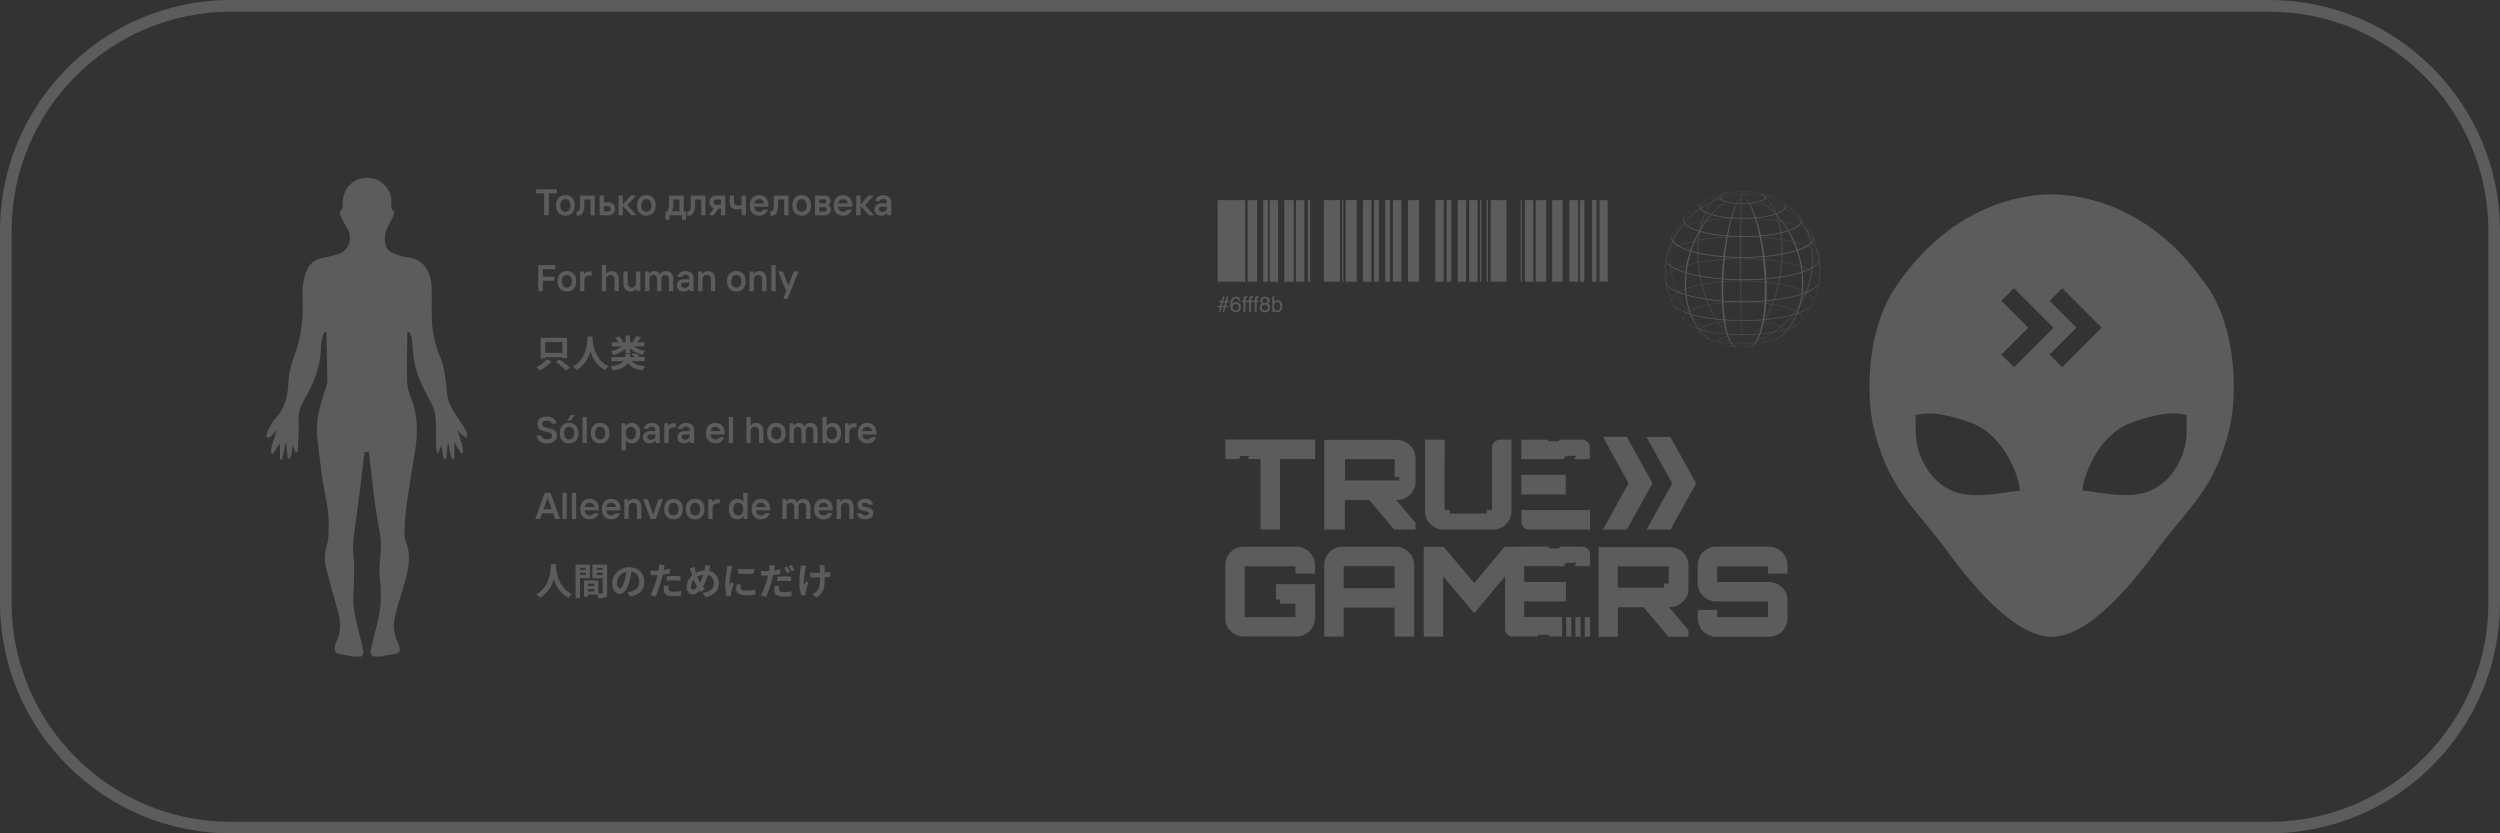 <svg width="432" height="144" viewBox="0 0 432 144" fill="none" xmlns="http://www.w3.org/2000/svg"><rect x="0" y="0" width="432" height="144" fill="#333333" stroke="none"/><g opacity=".2" fill="#fff"><path d="M392.124 144H39.876C17.889 144 0 126.113 0 104.127V39.873C0 17.888 17.889 0 39.876 0h352.248C414.111 0 432 17.888 432 39.873v64.254C432 126.113 414.111 144 392.124 144M39.876 2.023c-20.882 0-37.87 16.987-37.87 37.867v64.254c0 20.88 16.988 37.867 37.87 37.867h352.248c20.882 0 37.869-16.987 37.869-37.867V39.89c0-20.88-16.987-37.867-37.869-37.867z"/><path d="M94.033 37.201v-3.794h-1.382V32.7h3.569v.707h-1.383v3.794zm4.833-.405q-.436.47-1.17.47-.733 0-1.17-.47t-.437-1.299.437-1.299 1.17-.469 1.17.47q.438.468.438 1.298t-.438 1.3m-1.794-.482q.244.276.624.276.379 0 .624-.276.244-.283.244-.817t-.244-.81a.79.79 0 0 0-.624-.283.79.79 0 0 0-.624.283q-.244.276-.244.81t.244.817m2.554.952v-.74h.096q.29 0 .399-.302.115-.309.115-1.08v-1.35h2.54V37.2h-.739v-2.733h-1.061v.74q0 .502-.052.855a2.3 2.3 0 0 1-.18.637.9.9 0 0 1-.366.424 1.14 1.14 0 0 1-.592.142zm4.728-.74h.708a.5.5 0 0 0 .347-.116.43.43 0 0 0 .135-.334.41.41 0 0 0-.135-.328.5.5 0 0 0-.354-.122h-.701zm-.739.675v-3.408h.739v1.158h.804a1.09 1.09 0 0 1 1.125 1.125q0 .501-.321.816-.315.31-.804.31zm3.278 0v-3.408h.739v1.544l1.383-1.544h.9l-1.511 1.672 1.607 1.736h-.9l-1.479-1.607V37.2zm5.964-.405q-.438.47-1.171.47-.732 0-1.17-.47t-.437-1.299.437-1.299q.438-.47 1.17-.469.733 0 1.171.47.437.468.437 1.298t-.437 1.3m-1.794-.482q.244.276.623.276a.8.8 0 0 0 .624-.276q.244-.283.244-.817t-.244-.81a.79.79 0 0 0-.624-.283.79.79 0 0 0-.623.283q-.245.276-.245.81t.245.817m3.934 1.659v-1.447h.328q.282-.489.282-1.35v-1.383h2.54v2.733h.418v1.447h-.707V37.2h-2.154v.772zm1.061-1.447h1.35V34.47h-1.061v.708q0 .849-.289 1.35m2.701.74v-.74h.096q.29 0 .399-.302.115-.309.115-1.08v-1.35h2.54V37.2h-.739v-2.733h-1.061v.74q0 .502-.052.855a2.3 2.3 0 0 1-.18.637.9.9 0 0 1-.366.424 1.14 1.14 0 0 1-.592.142zm3.732-.065.868-1.221a.97.97 0 0 1-.547-.367 1.1 1.1 0 0 1-.225-.694q0-.502.322-.81.327-.316.836-.316h1.575v3.408h-.739v-1.157h-.412l-.842 1.157zm1.318-1.832h.772v-.9h-.772a.5.5 0 0 0-.36.128.43.43 0 0 0-.122.322q0 .205.122.328a.5.5 0 0 0 .36.122m4.342 1.832v-1.125a2.3 2.3 0 0 1-.74.129q-.642 0-.983-.328-.335-.335-.335-.926v-1.158h.74v1.158q0 .27.173.424.174.154.502.154.385 0 .643-.128v-1.608h.739v3.408zm3.046.065q-.752 0-1.196-.463-.437-.47-.437-1.306 0-.83.437-1.299.436-.47 1.17-.469.746 0 1.177.482.43.483.431 1.19l-.033.321h-2.411q.026.393.257.63a.82.82 0 0 0 .611.238q.43 0 .707-.386h.804a1.56 1.56 0 0 1-.54.766q-.38.296-.977.296m-.862-2.122h1.672a.9.9 0 0 0-.27-.534.8.8 0 0 0-.566-.206.78.78 0 0 0-.547.2 1 1 0 0 0-.289.54m2.766 2.122v-.74h.096q.29 0 .399-.302.115-.309.115-1.08v-1.35h2.54V37.2h-.739v-2.733h-1.061v.74q0 .502-.052.855a2.3 2.3 0 0 1-.18.637.9.9 0 0 1-.366.424 1.14 1.14 0 0 1-.592.142zm6.606-.47q-.438.47-1.17.47-.733 0-1.171-.47-.437-.47-.437-1.299 0-.83.437-1.299.438-.47 1.171-.469.732 0 1.17.47.437.468.437 1.298t-.437 1.3m-1.794-.482a.8.8 0 0 0 .624.276q.379 0 .623-.276.245-.283.245-.817t-.245-.81a.79.79 0 0 0-.623-.283.79.79 0 0 0-.624.283q-.244.276-.244.81t.244.817m3.646.244h.836q.45 0 .45-.386 0-.385-.45-.385h-.836zm-.739.643v-3.408h1.678q.47 0 .746.258a.88.88 0 0 1 .276.675q0 .514-.45.74.515.23.515.739 0 .482-.283.739-.277.257-.804.257zm.739-2.057h.804q.193 0 .302-.09a.33.33 0 0 0 .116-.264.3.3 0 0 0-.116-.257.44.44 0 0 0-.302-.097h-.804zm4.143 2.122q-.752 0-1.196-.463-.437-.47-.437-1.306 0-.83.437-1.299.437-.47 1.17-.469.746 0 1.177.482.43.483.431 1.19l-.032.321h-2.412q.025.393.258.63.23.238.61.238.431 0 .708-.386h.803a1.55 1.55 0 0 1-.54.766q-.379.296-.977.296m-.862-2.122h1.672a.9.9 0 0 0-.27-.534.8.8 0 0 0-.566-.206.78.78 0 0 0-.546.2 1 1 0 0 0-.29.54m3.119 2.057v-3.408h.74v1.544l1.382-1.544h.9l-1.511 1.672 1.608 1.736h-.9l-1.479-1.607V37.2zm4.472-.578q.387 0 .611-.2a.69.69 0 0 0 .225-.54v-.16h-.836q-.578 0-.578.45 0 .199.148.327.148.123.43.123m-.16.643q-.52-.001-.843-.296a1 1 0 0 1-.315-.765q0-.457.341-.76.34-.3.945-.301h.868v-.161q0-.29-.18-.45t-.495-.161a.68.68 0 0 0-.405.116.53.53 0 0 0-.206.27h-.758q.115-.457.475-.74.36-.29.894-.289.669 0 1.042.334.373.335.373.92V37.2h-.643l-.064-.418h-.033q-.109.193-.379.341a1.3 1.3 0 0 1-.617.142M93.004 50.31v-4.5h2.958v.707h-2.154v1.286H95.8v.707h-1.993v1.8zm6.126-.405q-.438.47-1.17.47-.735 0-1.17-.47-.438-.469-.438-1.299t.437-1.298q.438-.47 1.17-.47.735 0 1.17.47.438.469.438 1.298t-.437 1.3m-1.794-.482q.244.276.624.277.378 0 .623-.277.245-.283.245-.817 0-.532-.245-.81a.79.79 0 0 0-.623-.283.79.79 0 0 0-.624.283q-.245.277-.245.81 0 .534.245.817m2.907.887v-3.407h.61l.097.418h.032q.276-.419.836-.418h.418v.707h-.354q-.411 0-.656.225-.243.225-.244.61v1.865zm3.755 0v-4.5h.74v1.478h.032q.302-.45.9-.45.56 0 .907.38.347.379.347 1.003v2.09h-.739v-2.026q0-.36-.2-.566a.66.66 0 0 0-.508-.206.7.7 0 0 0-.533.225.8.8 0 0 0-.206.56v2.012zm4.983.065q-.56 0-.906-.38-.347-.38-.347-1.003v-2.09h.739v2.026q0 .36.193.566a.68.68 0 0 0 .514.206.69.69 0 0 0 .534-.226.8.8 0 0 0 .206-.559v-2.012h.739v3.407h-.611l-.096-.418h-.032q-.29.483-.933.483m2.508-.065v-3.407h.611l.096.418h.032q.29-.483.836-.483.36 0 .605.167a.97.97 0 0 1 .36.412h.032a.9.9 0 0 1 .386-.405q.29-.174.675-.174.54 0 .881.373t.34 1.01v2.09h-.739v-2.026q0-.366-.199-.566a.63.63 0 0 0-.476-.206.6.6 0 0 0-.463.213q-.18.205-.18.559v2.025h-.74v-2.025q0-.374-.186-.572a.64.64 0 0 0-.489-.2.6.6 0 0 0-.463.213q-.18.205-.18.559v2.025zm6.783-.578q.386 0 .611-.2a.69.69 0 0 0 .225-.54v-.16h-.836q-.579 0-.579.45 0 .2.148.328.148.122.431.122m-.161.643q-.52 0-.842-.296a1 1 0 0 1-.315-.765q0-.457.34-.759.342-.302.946-.302h.868v-.16q0-.29-.18-.451-.18-.16-.496-.16a.68.68 0 0 0-.405.115.53.53 0 0 0-.205.27h-.759q.116-.455.476-.74.36-.288.893-.289.67 0 1.042.335.373.333.373.92v2.217h-.643l-.064-.418h-.032a.94.94 0 0 1-.38.341 1.3 1.3 0 0 1-.617.142m2.539-.065v-3.407h.611l.097.418h.032q.289-.483.932-.483.56 0 .907.38.347.379.347 1.003v2.09h-.739v-2.026q0-.36-.2-.566a.66.66 0 0 0-.508-.206.7.7 0 0 0-.533.225.8.8 0 0 0-.206.56v2.012zm7.76-.405q-.436.47-1.17.47t-1.17-.47q-.438-.469-.438-1.299t.438-1.298q.436-.47 1.17-.47t1.17.47q.438.469.437 1.298 0 .83-.437 1.3m-1.794-.482a.8.8 0 0 0 .624.277.8.8 0 0 0 .624-.277q.244-.283.244-.817 0-.532-.244-.81a.79.79 0 0 0-.624-.283.79.79 0 0 0-.624.283q-.244.277-.244.81 0 .534.244.817m2.907.887v-3.407h.611l.096.418h.032q.29-.483.933-.483.56 0 .906.38.348.379.348 1.003v2.09h-.74v-2.026q0-.36-.199-.566a.67.67 0 0 0-.508-.206.69.69 0 0 0-.534.225.8.8 0 0 0-.206.56v2.012zm3.762 0v-4.5h.739v4.5zm2.057 1.286.514-1.286-1.382-3.407h.804l.932 2.41h.032l.932-2.41h.804l-1.865 4.693zM93.43 58.37h4.565v3.53h-.81v-2.79h-2.978v2.822h-.778zm.366 2.61h3.684v.74h-3.684zm2.257 1.544.65-.418c.584.412 1.394 1.023 1.793 1.453l-.707.483c-.354-.418-1.132-1.068-1.736-1.518m-1.588-.418.835.334a8.3 8.3 0 0 1-1.954 1.582 6 6 0 0 0-.65-.553c.669-.334 1.409-.9 1.769-1.363m7.06-3.974h.881c-.058 1.08-.142 4.218-2.772 5.832a2.6 2.6 0 0 0-.65-.617c2.586-1.434 2.496-4.372 2.541-5.215m.855.168c.019.559.154 3.768 2.79 5.002a2.3 2.3 0 0 0-.591.656c-2.771-1.376-2.894-4.919-2.945-5.581zm3.331.848h5.626v.708h-5.626zm-.058 2.547h5.742v.713h-5.742zm4.276-3.627.836.232c-.277.366-.579.72-.811.958l-.643-.219a5.6 5.6 0 0 0 .618-.97m-1.833-.09h.772v3.048h-.772zm-1.775.405.669-.283c.264.264.553.637.675.9l-.707.316c-.109-.258-.379-.65-.637-.933m2.772 2.951.431-.36c.328.129.784.328 1.022.483l-.457.392c-.212-.154-.655-.367-.996-.514m-.997-.18h.81c-.135 1.537-.488 2.45-3.022 2.862a2.5 2.5 0 0 0-.398-.72c2.301-.303 2.501-.94 2.61-2.142m-.212-1.69.643.257c-.559.758-1.498 1.356-2.495 1.652a3.2 3.2 0 0 0-.514-.662c.958-.212 1.897-.688 2.366-1.248m1.164-.026c.469.585 1.414 1.022 2.456 1.215-.167.148-.386.45-.489.65-1.093-.258-2.032-.836-2.597-1.634zm-.187 2.507c.399.817 1.254 1.216 2.682 1.306-.174.18-.393.527-.489.758-1.563-.193-2.398-.758-2.919-1.922zM94.483 76.61q-.734 0-1.202-.353-.47-.354-.566-.997h.803a.8.8 0 0 0 .328.476q.258.167.637.167.47 0 .7-.167a.56.56 0 0 0 .232-.476.44.44 0 0 0-.193-.373 1.1 1.1 0 0 0-.469-.193 8 8 0 0 1-.61-.141 6 6 0 0 1-.612-.2 1.1 1.1 0 0 1-.469-.392 1.24 1.24 0 0 1-.186-.694q0-.599.437-.939.436-.347 1.17-.347.726 0 1.151.328.425.321.52.894h-.803q-.154-.515-.868-.515-.391 0-.598.161a.5.5 0 0 0-.206.418q0 .283.264.437t.643.238q.38.078.759.187.379.108.643.392.263.276.263.74 0 .578-.476.964t-1.292.386m5.03-.469q-.438.47-1.17.47-.735 0-1.17-.47-.438-.47-.438-1.299 0-.83.437-1.299.438-.468 1.17-.469.735 0 1.17.47.438.468.438 1.298t-.437 1.3m-1.794-.482q.244.276.624.276.378 0 .623-.276.245-.282.245-.817 0-.533-.245-.81a.79.79 0 0 0-.623-.283.79.79 0 0 0-.624.283q-.244.277-.244.81-.001.534.244.817m.334-3.003.579-.932h.74l-.74.932zm2.605 3.89v-4.5h.739v4.5zm4.224-.405q-.438.47-1.171.47-.732 0-1.17-.47t-.437-1.299q0-.83.437-1.299.438-.468 1.17-.469.733 0 1.171.47.437.468.437 1.298t-.437 1.3m-1.794-.482q.243.276.623.276a.8.8 0 0 0 .624-.276q.244-.282.244-.817 0-.533-.244-.81a.79.79 0 0 0-.624-.283.79.79 0 0 0-.623.283q-.245.277-.245.81 0 .534.245.817m4.319 2.173v-4.694h.611l.097.418h.032q.154-.212.411-.347.264-.135.585-.135.669 0 1.074.463t.405 1.305-.405 1.306-1.074.463q-.327 0-.591-.136a1 1 0 0 1-.373-.314h-.032v1.671zm.984-2.173a.8.8 0 0 0 .624.276.8.8 0 0 0 .624-.276q.244-.282.244-.817 0-.533-.244-.81a.79.79 0 0 0-.624-.283.79.79 0 0 0-.624.283q-.244.277-.244.81 0 .534.244.817m4.035.309q.386 0 .611-.2a.69.69 0 0 0 .225-.54v-.16h-.836q-.579 0-.579.45 0 .199.148.327.147.123.431.123m-.161.643q-.52 0-.842-.296a1 1 0 0 1-.315-.765q0-.457.34-.76.342-.3.946-.301h.868v-.161q0-.29-.18-.45t-.496-.16a.68.68 0 0 0-.405.115.52.52 0 0 0-.205.27h-.759q.116-.456.476-.74.36-.288.893-.289.669 0 1.042.334.373.335.373.92v2.218h-.643l-.064-.418h-.032a.94.94 0 0 1-.38.341 1.3 1.3 0 0 1-.617.142m2.539-.065v-3.408h.611l.097.418h.032q.276-.418.836-.418h.418v.708h-.354q-.411 0-.656.225-.244.225-.244.61v1.865zm3.568-.578q.386 0 .611-.2a.69.69 0 0 0 .225-.54v-.16h-.836q-.578 0-.578.45 0 .199.147.327.149.123.431.123m-.161.643q-.52 0-.842-.296a1 1 0 0 1-.315-.765q0-.457.341-.76.34-.3.945-.301h.868v-.161q0-.29-.18-.45t-.495-.16a.68.68 0 0 0-.405.115.52.52 0 0 0-.206.27h-.759q.117-.456.476-.74.36-.288.894-.289.669 0 1.042.334.373.335.373.92v2.218h-.643l-.065-.418h-.032a.93.93 0 0 1-.379.341 1.3 1.3 0 0 1-.618.142m5.425 0q-.752 0-1.196-.463-.437-.47-.437-1.306 0-.83.437-1.299.438-.468 1.17-.469.747 0 1.177.482.43.483.431 1.19l-.032.321h-2.412q.026.393.258.63.231.239.611.238.43 0 .707-.385h.804a1.55 1.55 0 0 1-.541.765q-.378.296-.977.296m-.862-2.122h1.672a.9.9 0 0 0-.27-.534.8.8 0 0 0-.566-.206q-.327 0-.546.2a1 1 0 0 0-.29.54m3.152 2.057v-4.5h.739v4.5zm3.051 0v-4.5h.74v1.478h.032q.303-.45.9-.45.56 0 .907.38.347.379.347 1.003v2.09h-.739v-2.03q0-.36-.2-.566a.66.66 0 0 0-.508-.206.7.7 0 0 0-.533.225.8.8 0 0 0-.206.56v2.012zm6.347-.405q-.438.47-1.171.47-.732 0-1.17-.47t-.437-1.299.437-1.299q.438-.468 1.17-.469.733 0 1.171.47.437.468.437 1.298t-.437 1.3m-1.794-.482q.244.276.623.276a.8.8 0 0 0 .624-.276q.244-.282.244-.817 0-.533-.244-.81a.79.79 0 0 0-.624-.283.79.79 0 0 0-.623.283q-.245.277-.245.81 0 .534.245.817m2.906.887v-3.408h.611l.097.418h.032q.289-.482.836-.482.36 0 .604.167a.97.97 0 0 1 .36.412h.032a.9.9 0 0 1 .386-.405q.29-.174.675-.174.541 0 .881.373.341.373.341 1.01v2.09h-.739V74.52q0-.367-.2-.566a.63.63 0 0 0-.475-.206.59.59 0 0 0-.463.212q-.18.207-.18.56v2.025h-.74V74.52q0-.373-.186-.573a.64.64 0 0 0-.489-.199.6.6 0 0 0-.463.212q-.18.207-.18.56v2.025zm6.674-.887a.8.8 0 0 0 .624.276.8.8 0 0 0 .623-.276q.245-.282.245-.817 0-.533-.245-.81a.79.79 0 0 0-.623-.283.79.79 0 0 0-.624.283q-.244.277-.244.81 0 .534.244.817m.752.952q-.321 0-.585-.136a1.2 1.2 0 0 1-.411-.347h-.032l-.097.418h-.611v-4.5h.74v1.478h.032a1 1 0 0 1 .373-.308q.264-.142.591-.142.669 0 1.074.463t.405 1.305-.405 1.306-1.074.463m2.157-.065v-3.408h.611l.096.418h.032q.276-.418.836-.418h.418v.708h-.354q-.411 0-.656.225-.244.225-.244.61v1.865zm3.852.065q-.753 0-1.196-.463-.437-.47-.437-1.306 0-.83.437-1.299.438-.468 1.17-.469.747 0 1.177.482.43.483.431 1.19l-.032.321h-2.412q.026.393.258.63a.8.8 0 0 0 .61.238q.431 0 .708-.385h.803a1.54 1.54 0 0 1-.54.765q-.379.296-.977.296m-.862-2.122h1.672a.9.9 0 0 0-.27-.534.8.8 0 0 0-.566-.206.78.78 0 0 0-.546.2 1 1 0 0 0-.29.54M92.49 89.673l1.64-4.501h.996l1.64 4.5h-.836l-.348-.964h-1.91l-.346.965zM93.924 88h1.408l-.688-1.929h-.032zm3.261 1.672v-4.501h.74v4.5zm1.64 0v-4.501h.739v4.5zm3.078.064q-.752 0-1.196-.463-.437-.47-.437-1.305 0-.83.437-1.299.438-.47 1.171-.47.746 0 1.176.483.431.482.431 1.19l-.032.321h-2.411q.026.391.257.63.231.238.611.238.43 0 .707-.386h.804a1.56 1.56 0 0 1-.54.765q-.38.296-.978.296m-.861-2.122h1.672a.9.9 0 0 0-.27-.533.8.8 0 0 0-.566-.206.78.78 0 0 0-.547.2 1 1 0 0 0-.289.54m4.591 2.122q-.752 0-1.196-.463-.437-.47-.437-1.305 0-.83.437-1.299.438-.47 1.171-.47.745 0 1.176.483.431.482.431 1.19l-.032.321h-2.411q.026.391.257.63.231.238.611.238.43 0 .707-.386h.804a1.56 1.56 0 0 1-.54.765q-.38.296-.978.296m-.861-2.122h1.672a.9.9 0 0 0-.271-.533.8.8 0 0 0-.565-.206.78.78 0 0 0-.547.2 1 1 0 0 0-.289.54m3.119 2.058v-3.408h.611l.096.418h.032q.29-.483.933-.482.56 0 .906.379.347.38.347 1.003v2.09h-.739v-2.026q0-.36-.199-.565a.66.66 0 0 0-.508-.206.69.69 0 0 0-.534.225.8.8 0 0 0-.206.56v2.012zm4.503 0-1.254-3.408h.804l.9 2.604h.032l.9-2.604h.804l-1.254 3.408zm5.159-.405q-.436.47-1.17.47t-1.17-.47q-.438-.47-.438-1.3 0-.828.438-1.298.436-.47 1.17-.47t1.17.47.437 1.299-.437 1.299m-1.794-.483a.8.8 0 0 0 .624.277.8.8 0 0 0 .624-.276q.244-.284.244-.817 0-.534-.244-.81a.79.79 0 0 0-.624-.283.79.79 0 0 0-.624.283q-.244.276-.244.81t.244.817m5.524.483q-.436.47-1.17.47t-1.17-.47q-.438-.47-.438-1.3 0-.828.438-1.298.436-.47 1.17-.47t1.17.47.437 1.299-.437 1.299m-1.794-.483a.8.8 0 0 0 .624.277.8.8 0 0 0 .624-.276q.244-.284.244-.817 0-.534-.244-.81a.79.79 0 0 0-.624-.283.79.79 0 0 0-.624.283q-.244.276-.244.81t.244.817m2.907.888v-3.408h.611l.096.418h.032q.277-.418.836-.418h.418v.707h-.353q-.412 0-.656.225t-.245.611v1.865zm4.547-.888q.244.277.623.277a.8.8 0 0 0 .624-.276q.244-.284.244-.817 0-.534-.244-.81a.79.79 0 0 0-.624-.283.79.79 0 0 0-.623.283q-.245.276-.245.81t.245.817m.495.952q-.669 0-1.074-.463-.405-.462-.405-1.305t.405-1.305 1.074-.463q.327 0 .585.141.264.135.379.309h.032v-1.48h.74v4.502h-.611l-.096-.418h-.033a1.15 1.15 0 0 1-.418.347q-.257.135-.578.135m4.079 0q-.753 0-1.196-.463-.438-.47-.438-1.305 0-.83.438-1.299.436-.47 1.17-.47.745 0 1.177.483.43.482.43 1.19l-.032.321h-2.411q.026.391.257.63a.82.82 0 0 0 .611.238q.43 0 .707-.386h.804a1.56 1.56 0 0 1-.54.765q-.38.296-.977.296m-.862-2.122h1.672a.9.9 0 0 0-.27-.533.8.8 0 0 0-.566-.206.78.78 0 0 0-.547.2 1 1 0 0 0-.289.54m4.532 2.058V86.27h.611l.096.418h.032q.29-.483.836-.482.36 0 .605.167a.97.97 0 0 1 .36.411h.032a.9.9 0 0 1 .386-.405q.29-.173.675-.173.54 0 .881.373.34.372.341 1.01v2.089h-.74v-2.026q0-.367-.199-.565a.63.63 0 0 0-.476-.206.6.6 0 0 0-.463.212q-.18.206-.18.56v2.025h-.739v-2.026q0-.372-.187-.572a.64.64 0 0 0-.489-.2.6.6 0 0 0-.463.213q-.18.206-.18.56v2.025zm7.13.064q-.752 0-1.196-.463-.437-.47-.437-1.305 0-.83.437-1.299.438-.47 1.17-.47.747 0 1.177.483.43.482.431 1.19l-.032.321h-2.412q.026.391.258.63a.8.8 0 0 0 .61.238q.431 0 .708-.386h.804a1.55 1.55 0 0 1-.541.765q-.379.296-.977.296m-.862-2.122h1.672a.9.9 0 0 0-.27-.533.8.8 0 0 0-.566-.206.78.78 0 0 0-.546.2 1 1 0 0 0-.29.54m3.119 2.058v-3.408h.611l.097.418h.032q.29-.483.932-.482.56 0 .907.379.347.38.347 1.003v2.09h-.739v-2.026q0-.36-.2-.565a.66.66 0 0 0-.508-.206.7.7 0 0 0-.533.225.8.8 0 0 0-.206.56v2.012zm4.92.064q-.605 0-.977-.29a1.3 1.3 0 0 1-.47-.77h.804q.051.173.219.282a.8.8 0 0 0 .424.103q.643 0 .643-.354 0-.173-.206-.263a2 2 0 0 0-.489-.142 8 8 0 0 1-.572-.141 1.06 1.06 0 0 1-.495-.328q-.2-.244-.199-.637 0-.43.341-.713.34-.283.945-.283.604 0 .958.27t.456.726h-.803q-.13-.321-.611-.321-.515 0-.515.321 0 .148.142.245.148.09.366.128.22.033.47.11.257.07.476.167a.8.8 0 0 1 .36.321.95.95 0 0 1 .148.54.92.92 0 0 1-.361.746q-.36.283-1.054.283m-54.297 7.735h.88c-.057 1.08-.14 4.218-2.77 5.831a2.6 2.6 0 0 0-.65-.617c2.585-1.434 2.495-4.372 2.54-5.214m.855.167c.02.56.154 3.768 2.79 5.002a2.3 2.3 0 0 0-.591.656c-2.771-1.376-2.894-4.919-2.945-5.581zm5.228 3.6h1.761v.553h-1.761zm-.045-.951h2.166v2.469h-2.166v-.566h1.446v-1.337h-1.446zm-.316 0h.695v2.797h-.695zm-1.08-1.833h1.614v.521h-1.614zm2.984 0h1.627v.521h-1.627zm1.311-.894h.778v4.881c0 .418-.083.643-.34.771-.258.129-.63.142-1.183.142a3.2 3.2 0 0 0-.251-.785c.334.02.726.013.842.013s.154-.038.154-.148zm-4.23 0h2.031v2.335h-2.032v-.553h1.312v-1.222h-1.312zm4.642 0v.56h-1.44v1.24h1.44v.554h-2.173v-2.354zm-5.086 0h.765v5.794h-.765zm9.722.81c-.09.657-.219 1.409-.444 2.168-.385 1.298-.938 2.096-1.639 2.096-.72 0-1.312-.791-1.312-1.878 0-1.479 1.292-2.752 2.958-2.752 1.588 0 2.597 1.106 2.597 2.514 0 1.351-.829 2.309-2.449 2.559l-.489-.758c.251-.032.431-.065.604-.103.817-.2 1.46-.785 1.46-1.73 0-1.01-.63-1.73-1.743-1.73-1.363 0-2.109 1.113-2.109 1.923 0 .649.258.965.502.965.276 0 .521-.412.791-1.28a10.6 10.6 0 0 0 .392-2.019zm5.671-.726c-.045.18-.103.47-.135.61-.09.438-.251 1.223-.424 1.878-.232.901-.662 2.212-1.016 2.978l-.894-.303c.379-.649.868-1.993 1.113-2.893.16-.605.308-1.312.353-1.691a3 3 0 0 0 .019-.656zm-1.639.965c.784 0 1.691-.123 2.527-.322v.804a12.3 12.3 0 0 1-2.534.296c-.315 0-.553-.013-.778-.026l-.026-.804c.335.039.547.052.811.052m2.019.983c.36-.038.823-.064 1.241-.064.366 0 .752.02 1.125.058l-.013.772a10 10 0 0 0-1.106-.084c-.444 0-.842.019-1.247.071zm.347 1.614a2.6 2.6 0 0 0-.084.534c0 .283.187.495.881.495q.647-.002 1.331-.128l-.032.816c-.36.052-.791.09-1.305.09-1.087 0-1.666-.366-1.666-1.016 0-.302.058-.611.11-.861zm7.156-3.472c-.057.18-.115.495-.154.65-.27 1.138-.688 2.475-1.305 3.253-.592.746-1.003 1.08-1.595 1.08-.534 0-1.022-.45-1.022-1.279 0-.862.495-1.781 1.247-2.264a3.6 3.6 0 0 1 2.026-.604c1.324 0 2.276.894 2.276 2.231 0 1.363-.971 2.148-2.315 2.354l-.489-.746c1.415-.122 1.968-.843 1.968-1.646 0-.875-.598-1.48-1.524-1.48-.669 0-1.189.245-1.64.573-.501.354-.797.984-.797 1.511 0 .315.135.514.36.514.335 0 .688-.411 1.023-.919.495-.727.868-1.91 1.003-2.7a3.5 3.5 0 0 0 .045-.612zm-2.713.212c.032.219.084.431.135.618.199.72.54 1.704.836 2.166.219.348.521.753.823 1.036l-.656.521a6 6 0 0 1-.649-.856c-.393-.572-.778-1.6-1.074-2.552a4.3 4.3 0 0 0-.264-.663zm7.523.335c.791.109 2.077.077 2.765-.007v.83c-.785.077-1.955.077-2.759 0zm.514 2.745a2.3 2.3 0 0 0-.077.54c0 .29.251.463.907.463a7 7 0 0 0 1.607-.173l.02.868c-.418.083-.939.128-1.666.128-1.106 0-1.639-.398-1.639-1.054 0-.257.038-.508.115-.836zm-1.504-3.176a8 8 0 0 0-.154.579c-.091.424-.316 1.71-.316 2.353 0 .129.007.289.026.418.097-.219.199-.437.296-.656l.399.315c-.187.54-.399 1.235-.463 1.575-.02.097-.039.238-.039.303.006.07.006.18.013.27l-.74.045c-.128-.438-.25-1.222-.25-2.096 0-.971.193-2.052.263-2.553.026-.174.058-.418.065-.624zm7.394-.129c-.045.174-.109.463-.141.605-.09.437-.244 1.228-.418 1.877-.232.9-.662 2.219-1.016 2.977l-.9-.302c.386-.643.874-1.993 1.112-2.893.167-.605.315-1.306.36-1.692a3 3 0 0 0 .02-.649zm-1.639.958c.784 0 1.691-.115 2.527-.315v.804c-.798.187-1.807.29-2.534.29-.315 0-.553-.014-.778-.026l-.025-.798c.334.039.546.045.81.045m2.019.99a11 11 0 0 1 2.366-.013l-.013.772a10 10 0 0 0-1.106-.077c-.45 0-.842.019-1.247.071zm.347 1.614a2.5 2.5 0 0 0-.084.534c0 .283.187.495.881.495.425 0 .875-.051 1.331-.135l-.032.823c-.36.045-.791.097-1.305.097-1.087 0-1.666-.38-1.666-1.029 0-.296.052-.604.11-.862zm1.331-3.375c.167.231.392.643.514.88l-.514.22a9 9 0 0 0-.508-.894zm.765-.296c.167.244.405.65.521.88l-.514.22a7 7 0 0 0-.515-.888zm5.761.051a2.6 2.6 0 0 0-.032.444c-.013.296 0 1.511 0 1.89 0 1.512-.116 2.45-1.395 3.26l-.746-.578c.251-.11.572-.315.752-.515.489-.514.598-1.093.598-2.173 0-.482-.013-1.524-.045-1.884a3 3 0 0 0-.07-.444zm-2.539 1.26c.315.046.63.065.977.065.829 0 1.858-.058 2.488-.174v.836a24 24 0 0 1-2.469.122c-.283 0-.675-.019-.996-.038zm-.663-1.15c-.051.16-.115.392-.148.527-.16.714-.392 2.064-.218 2.861.083-.199.205-.514.308-.746l.405.258a14 14 0 0 0-.437 1.562 1.2 1.2 0 0 0-.038.315c0 .071.006.18.013.27l-.721.071c-.141-.392-.366-1.286-.366-2.083 0-1.055.128-2.045.212-2.572.026-.174.032-.393.039-.553zM79.105 74.185c.153 1.48 1.02 2.653.884 4.03l-.306.153c-.374-.629-.748-1.258-1.19-1.99v2.925s-.153.017-.238.034c-.731-.816-.442-1.972-.85-2.924l-.306 2.84h-.426q-.204-1.124-.408-2.296c-.17.425-.357.85-.527 1.292h-.221c-.051-.29-.136-.561-.153-.85-.034-1.853.051-3.724-.136-5.56-.102-1.004-.595-2.007-1.088-2.908-1.123-2.108-2.194-4.2-2.568-6.58-.187-1.258-.255-2.516-.425-3.775-.051-.425-.272-.816-.408-1.224-.12 0-.238.034-.357.051-.017 2.976-.153 5.951 0 8.91.05 1.224.714 2.414 1.054 3.621.731 2.585.731 5.203.306 7.839-.51 3.18-1.054 6.376-1.48 9.573a36 36 0 0 0-.356 5.067c0 .782.408 1.547.578 2.33.493 2.21-.102 4.318-.697 6.426-.51 1.837-1.14 3.656-1.565 5.509-.323 1.377-.153 2.755.425 4.098.8 1.87.595 2.125-1.377 2.381-.476.068-.952.187-1.428.289h-1.293c-.731-.374-.493-.97-.374-1.531.306-1.309.595-2.618.952-3.91.698-2.585.834-5.169.544-7.839-.153-1.377-.102-2.805.068-4.183.17-1.41.102-2.771-.153-4.166a95 95 0 0 1-.867-5.423c-.357-2.738-.646-5.493-.986-8.281h-.731c-.017.136-.034.272-.051.391-.544 4.353-1.055 8.706-1.667 13.042-.22 1.53-.374 3.009-.187 4.573.17 1.395.068 2.84.068 4.268 0 1.581-.255 3.197-.017 4.744.323 2.279.986 4.506 1.514 6.75.136.561.255 1.089-.204 1.565h-1.446c-.527-.102-1.054-.187-1.598-.289-.408-.085-.867-.12-1.225-.307-.204-.119-.39-.51-.374-.765a4 4 0 0 1 .357-1.309c.868-1.853.647-3.707.103-5.594-.68-2.398-1.378-4.812-1.973-7.226-.357-1.412-.085-2.823.289-4.217.204-.8.17-1.684.204-2.517.12-3.264-.833-6.393-1.241-9.59a580 580 0 0 1-.697-5.695c-.374-2.993.408-5.815 1.343-8.621.153-.476.374-.986.357-1.48-.017-2.805-.102-5.627-.17-8.433-.136 0-.272-.034-.391-.05-.204.883-.561 1.784-.561 2.669 0 3.4-1.293 6.325-2.925 9.181-.646 1.123-1.003 2.33-.918 3.69.085 1.615-.068 3.23-.136 4.846 0 .17-.085.34-.323.561a63 63 0 0 1-.613-1.377c-.153.833.085 1.7-.527 2.346h-.272c-.085-.935-.187-1.87-.289-2.805-.017 0-.05-.017-.068-.017-.204.986-.391 1.99-.595 2.975-.136 0-.255-.034-.391-.034v-2.601h-.17c-.34.56-.697 1.105-1.038 1.666-.102-.051-.204-.085-.323-.136-.102-1.36.698-2.55.902-3.962-.409.442-.715.833-1.072 1.173-.102.102-.357.12-.493.069-.085-.034-.153-.29-.119-.425.085-.34.17-.68.34-.987.374-.646.697-1.36 1.208-1.904 1.683-1.752 2.108-3.928 2.227-6.223.085-1.752.561-3.401 1.19-5.067.68-1.786.987-3.74 1.19-5.645.205-1.888-.016-3.826.103-5.73a9.2 9.2 0 0 1 .748-3.01c.544-1.258 1.684-1.887 3.044-2.125.918-.17 1.853-.374 2.72-.731 1.531-.63 2.092-2.755 1.225-4.183-.442-.731-.816-1.48-1.19-2.245-.187-.39-.29-.748.187-1.122.204-.17.17-.731.17-1.105 0-2.585 1.836-4.42 4.353-4.353 2.228.051 3.962 1.768 4.064 3.996.034.612-.272 1.31.442 1.836.12.085-.136.834-.34 1.224-.663 1.225-1.411 2.364-1.241 3.877.102.952.476 1.667 1.343 2.024.8.323 1.615.68 2.449.748 2.89.255 4.132 2.414 4.268 5.084.085 1.768 0 3.553.05 5.339.052 2.448.545 4.778 1.548 7.039.51 1.156.63 2.482.85 3.758.17 1.054.153 2.159.391 3.196.188.816.613 1.581 1.055 2.313.663 1.122 1.462 2.193 2.125 3.332.17.306.068.782.085 1.174-.34-.222-.697-.426-1.003-.664-.187-.136-.289-.374-.51-.68z"/><g opacity=".4"><path d="M310.366 36.88s.034.017.051.034c.715.782 1.31 1.7 1.786 2.703-.017 0-.034-.017-.051-.034a1 1 0 0 1 .051.12c.017 0 .034.016.051.033.459 1.003.782 2.109.952 3.282-.017 0-.034-.017-.068-.034 0 .05 0 .085.017.136.017 0 .034.017.068.034.085.595.119 1.19.119 1.82 0 .628-.051 1.24-.119 1.853-.017 0-.034-.018-.068-.035 0 .051 0 .086-.017.137.017 0 .034.016.068.033a14.6 14.6 0 0 1-.969 3.52c-.017 0-.034-.017-.051-.034-.017.051-.034.085-.051.136.017 0 .034.017.051.034a15.4 15.4 0 0 1-1.786 3.146s-.034-.017-.051-.034c-.034.034-.051.068-.085.119 0 0 .034.017.051.034a15 15 0 0 1-2.465 2.601s-.017 0-.034-.017c-.034.034-.068.051-.102.085 0 0 .017 0 .034.017a14.5 14.5 0 0 1-2.993 1.87h-.017c-.034.018-.085.035-.119.052h.017a12.3 12.3 0 0 1-3.384.969v.017h-.068.068l-.034.017h-.068l-.017-.017.017.017h-.085l.017-.017-.017.017h-.085.068-.068v-.017h.068-.068s.034 0 .051-.017c0 0 .034 0 .034.017 0 0-.034 0-.034-.017h.068v.017-.017h.068s-.017 0-.034.017c0 0 .017 0 .034-.017h.051a12 12 0 0 0 3.316-1.02h.017c.034-.017.085-.034.119-.051h-.017c1.054-.51 2.04-1.14 2.942-1.905 0 0 .017 0 .034.017.034-.034.068-.05.102-.085 0 0-.017 0-.034-.017a14.7 14.7 0 0 0 2.414-2.618s.034.017.051.034c.034-.034.051-.068.085-.12 0 0-.034-.016-.051-.033a16 16 0 0 0 1.752-3.163c.017 0 .034.017.068.034.017-.05.034-.085.051-.136-.017 0-.034-.017-.068-.034a14.7 14.7 0 0 0 .952-3.536c.017 0 .051.017.068.034 0-.051 0-.085.017-.136a.13.13 0 0 1-.068-.035 13 13 0 0 0 .119-1.853c0-.63-.034-1.224-.119-1.82.017 0 .051.018.068.035 0-.051 0-.085-.017-.136a.13.13 0 0 1-.068-.034 12.5 12.5 0 0 0-.935-3.265c.017 0 .034.017.068.034a1 1 0 0 1-.051-.119c-.017 0-.034-.017-.068-.034a10.6 10.6 0 0 0-1.752-2.67s.034.018.051.035l-.085-.085s-.034-.017-.051-.035a9.8 9.8 0 0 0-2.414-1.938s.017 0 .034.017l-.102-.05s-.017 0-.034-.018l-.102-.05c-.902-.46-.936-.477-1.497-.698-.748-.272-.765-.289-1.241-.425q-.612-.17-.935-.238t-.766-.136a10 10 0 0 0-.663-.085l-.612-.051a3.6 3.6 0 0 0-.578-.017h-.578c-.408.017-.408.017-.612.034-.442.034-.459.05-.698.068-1.428.22-2.278.476-3.315.884-.681.306-1.31.578-2.177 1.14-.918.629-1.071.747-1.82 1.394-.901.884-.969.952-1.513 1.632-.765 1.071-.816 1.122-1.207 1.836-.612 1.224-.629 1.258-.901 2.007-.409 1.326-.426 1.377-.562 2.159-.187 1.411-.187 1.462-.204 2.279.051 1.309.068 1.615.34 3.026.375 1.36.375 1.377.664 2.108.561 1.241.595 1.293 1.003 1.956.731 1.088.782 1.156 1.309 1.768.867.918.935 1.003 1.599 1.564.901.698 1.037.8 1.921 1.327.867.459.969.51 1.735.833.748.272.765.289 1.241.425q.612.17.935.238.51.102.765.136.442.067.664.085l.612.05q.39 0 .578.018h.578c.408-.017.408-.017.612-.034.442-.034.459-.051.697-.068 1.021-.153 1.905-.357 3.163-.833.731-.306 1.31-.561 2.211-1.122.918-.63 1.088-.732 1.836-1.378.885-.85.987-.952 1.531-1.615.782-1.054.833-1.122 1.241-1.82.629-1.207.646-1.258.918-2.006.425-1.309.442-1.36.578-2.142.188-1.377.205-1.48.222-2.415-.051-1.462-.052-1.479-.188-2.278-.289-1.394-.289-1.411-.544-2.16-.493-1.275-.51-1.326-.884-2.023-.697-1.156-.714-1.207-1.207-1.836-.833-1.003-.884-1.054-1.514-1.632-.833-.715-1.054-.901-2.159-1.633a10.1 10.1 0 0 1 2.227 1.837s-.034-.017-.051-.034l.085.085zm2.857 8.008c0-4.523-2.176-8.23-5.458-10.1.884.544 1.479.901 2.499 1.837.902.9.97.969 1.514 1.632.765 1.071.816 1.14 1.207 1.836.612 1.224.629 1.275.884 2.024.408 1.326.425 1.377.544 2.159.188 1.411.188 1.462.188 2.278-.069 1.429-.068 1.514-.222 2.415-.306 1.377-.323 1.411-.578 2.142-.51 1.259-.527 1.31-.918 2.007-.697 1.139-.731 1.19-1.241 1.819-.833.952-.901 1.037-1.531 1.615-.884.731-1.02.85-1.836 1.378-.663.39-1.241.73-2.211 1.122-.884.323-1.717.612-3.163.833q-.459.05-.697.068a8 8 0 0 1-.612.034h-.578c-.374 0-.391 0-.578-.017-.391-.017-.408-.017-.612-.051-.426-.051-.443-.051-.664-.085-.493-.085-.51-.085-.765-.136-.578-.136-.612-.136-.935-.238-.697-.221-.782-.238-1.241-.425-.834-.357-1.004-.425-1.735-.833-.918-.561-1.105-.68-1.921-1.327-.919-.816-1.021-.9-1.599-1.564-.833-1.02-.867-1.088-1.309-1.768-.663-1.174-.697-1.224-1.003-1.956-.476-1.292-.494-1.343-.664-2.108-.238-1.241-.289-1.564-.34-3.027.068-1.462.068-1.479.204-2.278.289-1.394.306-1.411.562-2.16.51-1.275.527-1.326.901-2.006.697-1.156.714-1.19 1.207-1.836.816-.97.884-1.054 1.514-1.633.901-.765 1.003-.867 1.819-1.394.612-.374 1.241-.748 2.177-1.139 1.088-.425 1.904-.68 3.315-.884q.46-.051.698-.068.408-.034.612-.034h.578c.374 0 .391 0 .578.017.391.017.408.017.612.051.425.051.442.05.663.085.494.085.511.085.766.136.578.136.612.136.935.238.697.221.782.238 1.241.425.833.357 1.004.425 1.735.833 3.299 1.87 5.475 5.577 5.458 10.1 0 7.141-5.458 13.688-12.141 14.589 6.683-.901 12.124-7.448 12.141-14.589z"/><path d="M301.065 33.037c.443 0 .613 0 1.089.034h.238l.221.051a15 15 0 0 0-1.565-.085zm-.085 0c-.442 0-.884.034-1.326.068.102 0 .238-.017.34-.034h.085c.289-.034.595-.034.901-.051zm3.979.901-.051-.051c1.123.187 2.092.459 2.738.816 0 0 .017 0 .034.017l.102.051s-.017 0-.034-.017c-.663-.357-1.633-.629-2.772-.833zm-3.962-.306v-.034c1.326 0 2.619.085 3.758.272.017 0 .034.034.051.051a22.6 22.6 0 0 0-3.826-.272zm-4.064.357s.051-.034.068-.05c.289-.052.578-.103.901-.137.953-.136 1.956-.187 2.942-.204v.034c-1.003 0-2.023.068-2.993.204-.323.051-.629.085-.918.153m-.136.017c-1.003.204-1.802.46-2.33.748l.136-.085c.528-.289 1.293-.527 2.262-.714-.017 0-.051.034-.068.05m9.607 1.65s-.034-.051-.051-.085c1.565.255 2.891.646 3.792 1.122 0 0 .034.017.051.034l.085.085s-.034-.017-.051-.034c-.901-.493-2.244-.867-3.826-1.139zm-5.441-.408v-.068c1.836 0 3.639.136 5.22.374 0 .034.034.051.051.085-1.598-.255-3.418-.39-5.271-.39m-5.595.476s.034-.05.051-.085c.392-.068.817-.136 1.242-.204a32 32 0 0 1 4.081-.272v.068c-1.394 0-2.789.102-4.115.289-.442.068-.867.119-1.259.204m-3.638 1.224s.051-.068.085-.085c.714-.459 1.887-.867 3.434-1.173-.017.034-.034.051-.051.085-1.564.306-2.737.714-3.452 1.19zm-.086.051c-.17.12-.306.238-.425.357l.102-.102c.119-.119.255-.22.409-.34-.034.034-.052.068-.086.085m18.739-.119s-.051-.068-.085-.085c0 0 .034.017.051.034.256.153.46.306.613.476l.102.102c-.153-.17-.357-.323-.629-.493 0 0-.034-.017-.052-.034m-2.941 1.343s-.017-.068-.034-.102c1.888.323 3.486.782 4.557 1.36.017 0 .034.017.068.034a1 1 0 0 1 .051.119c-.017 0-.034-.017-.068-.034-1.088-.578-2.686-1.037-4.574-1.36zm-6.53-.493v-.102c2.211 0 4.387.153 6.275.459 0 .034.017.068.034.102a39 39 0 0 0-6.309-.46m-6.699.578s.017-.068.034-.102c.476-.085.969-.17 1.496-.238 1.581-.221 3.265-.323 4.914-.34v.102c-1.666 0-3.35.119-4.931.34-.527.068-1.037.153-1.513.238m-4.354 1.462s.034-.085.051-.12c.868-.56 2.262-1.053 4.115-1.41a.24.24 0 0 1-.034.102c-1.87.374-3.281.867-4.149 1.41zm-.102.068c-.391.272-.663.544-.799.833l.068-.136c.136-.272.408-.561.782-.816-.017.034-.034.085-.051.119m22.446-.136s-.034-.068-.051-.12c.017 0 .034.018.051.035.527.306.868.646 1.021.969l.068.136c-.153-.34-.494-.663-1.038-.986-.017 0-.034-.017-.051-.034m-4.217 1.803v-.136c2.057.34 3.792.85 4.965 1.48a.13.13 0 0 1 .068.034c0 .05 0 .085.017.136a.13.13 0 0 1-.068-.034c-1.173-.63-2.925-1.14-4.982-1.48m-7.108-.543v-.137c2.415 0 4.778.17 6.853.51v.136c-2.075-.34-4.456-.51-6.87-.51zm-7.295.629v-.137c.51-.102 1.071-.187 1.632-.255a43 43 0 0 1 5.374-.374v.137c-1.82 0-3.639.135-5.374.373-.578.085-1.122.17-1.649.255zm-4.744 1.58s0-.084.017-.135c.935-.612 2.465-1.14 4.506-1.548v.137c-2.041.39-3.571.934-4.506 1.547zm-.102.069c-.579.39-.919.816-.97 1.24v-.152c.085-.425.425-.833 1.004-1.224 0 .05 0 .085-.017.136zm24.418-.153s0-.085-.017-.136c.017 0 .034.017.068.034.748.459 1.156.918 1.224 1.394v.153c-.051-.476-.442-.952-1.207-1.411-.017 0-.034-.017-.068-.034m-5.186 2.244v-.136c2.057.34 3.809.85 4.982 1.48.017 0 .051.016.068.033 0 .051 0 .085-.017.136a.13.13 0 0 1-.068-.034c-1.173-.629-2.925-1.139-4.965-1.479m-7.091-.544v-.136c2.415 0 4.795.17 6.87.51v.136c-2.075-.34-4.455-.51-6.853-.51zm-7.278.63v-.137c.51-.102 1.071-.187 1.649-.255a43 43 0 0 1 5.374-.374v.136c-1.803 0-3.639.136-5.374.374q-.867.128-1.632.255zm-4.727 1.58s0-.085-.017-.136c.935-.612 2.482-1.139 4.506-1.547v.136c-2.024.391-3.554.935-4.506 1.547zm-.102.068c-.629.476-1.021.833-.97 1.564v-.153c-.102-.527.239-1.054.953-1.547 0 .051 0 .085.017.136m24.384-.153s0-.085.017-.136c.017 0 .034.017.068.034.918.561 1.31 1.14 1.225 1.717v.153c.068-.578-.324-1.156-1.242-1.717-.017 0-.034-.017-.068-.034zm-5.764 2.211s.017-.085.034-.136c1.887.323 3.503.782 4.574 1.36.017 0 .034.017.068.034-.017.05-.034.085-.051.136-.017 0-.034-.017-.068-.034-1.071-.578-2.67-1.037-4.557-1.36m-6.496-.493v-.136c2.211 0 4.404.153 6.309.459 0 .05-.017.085-.034.136-1.905-.306-4.081-.46-6.275-.46m-6.666.578s-.017-.085-.034-.136c.476-.085.987-.17 1.514-.238a39 39 0 0 1 4.931-.34v.136c-1.649 0-3.333.119-4.914.34-.527.068-1.038.153-1.497.238m-4.336 1.445s-.034-.085-.051-.136c.867-.561 2.279-1.054 4.149-1.411 0 .05.017.085.034.136-1.853.357-3.265.85-4.115 1.41zm-.102.068c-.799.544-1.088 1.14-.782 1.734l-.068-.136c-.289-.595 0-1.19.799-1.734.017.05.034.085.051.136m22.327-.136s.034-.085.051-.136c.017 0 .034.017.051.034.986.595 1.309 1.224 1.054 1.836-.017.034-.034.085-.051.12.255-.613-.068-1.242-1.054-1.82-.017 0-.034-.017-.051-.034m-5.799 2.042s.034-.086.051-.12c1.582.272 2.925.646 3.826 1.14 0 0 .034.017.051.034-.034.034-.051.067-.085.118 0 0-.034-.016-.051-.033-.901-.477-2.227-.867-3.792-1.123m-5.407-.407v-.12c1.853 0 3.673.136 5.271.391 0 .034-.034.085-.051.12a31.6 31.6 0 0 0-5.22-.374m-5.544.475s-.034-.084-.051-.118c.391-.069.817-.136 1.259-.204a33 33 0 0 1 4.115-.29v.12c-1.378 0-2.772.101-4.081.271-.442.051-.851.12-1.242.204m-3.605 1.208s-.051-.069-.085-.102c.732-.46 1.905-.884 3.452-1.19.017.033.034.084.051.118-1.547.306-2.703.715-3.435 1.174m-.714 1.547s-.051-.068-.085-.102c-.289-.51-.051-1.037.629-1.513.034.034.051.068.085.102-.68.459-.918.986-.629 1.496m.034.05s.102.154.187.222l-.102-.102s-.119-.136-.17-.204c.034.034.051.068.085.102m20.049-.068s.068-.068.085-.102a1.3 1.3 0 0 1-.239.323l-.102.102c.102-.102.187-.221.238-.34zm-.885-1.598s.051-.068.085-.12c0 0 .034.017.051.035.834.492 1.106 1.02.885 1.53a.5.5 0 0 0-.085.102c.221-.51-.052-1.02-.868-1.513 0 0-.034-.017-.051-.034zm-5.373 1.802s.034-.068.068-.102c1.139.187 2.126.476 2.772.833 0 0 .017 0 .034.017-.034.034-.068.051-.102.085 0 0-.017 0-.034-.017-.646-.34-1.599-.629-2.738-.816m-3.894-.289v-.102c1.343 0 2.67.102 3.826.272l-.051.102c-1.139-.187-2.449-.272-3.758-.272zm-3.996.34s-.051-.068-.068-.102q.433-.076.918-.153c.969-.136 1.99-.204 2.993-.204v.102c-.986 0-1.99.068-2.942.204-.323.051-.612.085-.901.136zm-2.602.867s-.068-.05-.102-.085c.527-.34 1.378-.646 2.517-.867.017.034.051.068.068.102-1.122.221-1.956.51-2.466.85zm-.51 1.122s-.068-.05-.119-.068c-.204-.374-.034-.748.459-1.088.034.034.068.051.102.085-.493.34-.663.714-.459 1.071zm.017.034c.119.187.323.374.646.544h.017l-.085-.05-.068-.035c-.306-.17-.51-.357-.629-.544.034.017.068.051.119.068zm14.454-.05s.068-.052.119-.069c-.119.221-.357.442-.714.63l-.153.084c.374-.204.629-.425.748-.646m-.646-1.157s.068-.05.102-.085c0 0 .017 0 .034.017.595.357.799.748.646 1.105-.034.017-.068.051-.119.068.153-.357-.034-.748-.629-1.088 0 0-.017 0-.034-.017m-4.59 1.497.068-.068c.612.102 1.139.256 1.496.443h.017c-.034.017-.085.033-.119.05h-.017c-.34-.187-.85-.323-1.445-.425m-2.058-.153v-.084c.731 0 1.445.05 2.058.152l-.069.068a12 12 0 0 0-1.989-.153m-2.126.187-.068-.067c.153-.035.323-.052.493-.086a17 17 0 0 1 1.616-.118v.084c-.528 0-1.055.035-1.565.102-.17.018-.323.051-.476.068m-1.378.46s-.085-.035-.119-.052c.289-.187.748-.34 1.361-.458.034.017.051.05.085.067-.596.12-1.038.272-1.31.443m-.272.595s-.085-.017-.136-.034c-.119-.204-.017-.409.255-.596.034.017.085.035.119.051-.255.17-.357.374-.238.578m.969.56h-.102a3.2 3.2 0 0 1-.629-.254 1.1 1.1 0 0 1-.357-.306c.051 0 .085.017.136.033.068.103.17.188.34.29s.374.17.612.255m1.82.323h-.221l-.221-.051a10 10 0 0 1-1.429-.272h.102c.494.136 1.106.238 1.769.306m2.16 0h-.085.068m1.854-.34h.102a7 7 0 0 1-1.31.289c-.102 0-.187.017-.289.034l-.255.034c.17 0 .34-.035.51-.051a8 8 0 0 0 1.276-.272zm.867-.544s.085-.017.136-.034c-.102.204-.391.39-.85.544h-.102c.442-.153.714-.34.816-.527zm-.34-.613s.085-.033.119-.05h.017c.323.187.425.408.34.595-.051 0-.085.017-.136.034.085-.187-.017-.391-.34-.579h-.017z"/><path d="m304.773 33.887.051.051c.493.408.952.952 1.343 1.632 0 .034.034.051.051.085q.587 1.047.97 2.449c0 .034.017.068.034.102.255.952.425 2.006.527 3.145v.136c.051.578.068 1.174.068 1.803s-.017 1.241-.068 1.87v.136a29 29 0 0 1-.527 3.656c0 .05-.017.085-.034.136a25.5 25.5 0 0 1-.987 3.4c0 .034-.034.086-.051.12a19 19 0 0 1-1.36 2.941l-.051.102c-.511.884-1.055 1.65-1.65 2.279l-.068.067c-.595.63-1.208 1.123-1.854 1.446 0 0-.017 0-.034.017 0 0 .017 0 .034-.017.663-.323 1.31-.8 1.922-1.428l.068-.068c.612-.63 1.173-1.395 1.701-2.279a.4.4 0 0 1 .068-.102c.527-.884.986-1.87 1.411-2.924 0-.034.034-.086.051-.12.409-1.07.749-2.21 1.021-3.383 0-.051.017-.085.034-.136.272-1.19.459-2.415.561-3.656v-.136a23 23 0 0 0 .068-1.87c0-.63-.017-1.224-.068-1.803v-.135a18 18 0 0 0-.544-3.146.24.24 0 0 0-.034-.102c-.272-.935-.612-1.769-1.004-2.449 0-.034-.034-.05-.051-.085-.408-.68-.884-1.241-1.394-1.632-.017 0-.034-.034-.051-.05-.477-.358-.987-.596-1.548-.681h-.102c.544.068 1.054.306 1.514.663zm-3.793-.867c-.051.034-.085.22-.119.578v.034c-.034.357-.068.884-.102 1.53v.068c-.034.664-.051 1.463-.085 2.38v.103c-.017.918-.034 1.972-.051 3.111v3.945c0 1.241 0 2.5.034 3.707v.136c.017 1.207.034 2.363.068 3.468v.12c.034 1.088.068 2.108.102 3.043v.102c.034.918.085 1.735.119 2.415v.084c.051.664.085 1.208.136 1.582v.017-.017c-.017-.374-.051-.918-.068-1.582v-.084c-.017-.68-.034-1.497-.051-2.415v-.102c0-.918-.034-1.938-.034-3.044v-.119c0-1.105-.017-2.26-.034-3.468v-7.788c0-1.139 0-2.193.017-3.111v-.102c0-.918.017-1.717.034-2.38v-.069c0-.646.034-1.173.051-1.53v-.034c.017-.357.034-.544.051-.578h-.085zm-4.097.952s-.051.034-.068.05c-.596.409-1.123.97-1.582 1.667-.017.034-.034.051-.051.085-.459.697-.851 1.53-1.157 2.483a.24.24 0 0 1-.034.102c-.289.952-.51 2.006-.629 3.162v.136a21 21 0 0 0-.085 1.803c0 .629.017 1.241.068 1.87v.136a23 23 0 0 0 .612 3.639c0 .05.017.085.034.136a23 23 0 0 0 1.14 3.367c.017.034.034.084.051.118a18 18 0 0 0 1.582 2.908c.017.034.051.068.068.102.595.867 1.224 1.615 1.922 2.245.034.017.051.05.085.067.68.613 1.411 1.089 2.16 1.395 0 0 .034 0 .034.017 0 0-.034 0-.034-.017-.732-.306-1.429-.782-2.109-1.412l-.068-.067a12.4 12.4 0 0 1-1.854-2.262c-.017-.034-.051-.068-.068-.102a18.7 18.7 0 0 1-1.531-2.908c0-.034-.034-.084-.051-.118a23 23 0 0 1-1.106-3.384c0-.051-.017-.085-.034-.136a24 24 0 0 1-.595-3.656v-.136a23 23 0 0 1-.068-1.87c0-.63.034-1.224.085-1.803v-.136c.102-1.156.323-2.21.612-3.162 0-.034.017-.068.034-.102.29-.935.664-1.769 1.123-2.466 0-.034.034-.05.051-.085a6 6 0 0 1 1.531-1.65c.017 0 .051-.033.068-.05a4.1 4.1 0 0 1 1.479-.663l-.136.034q-.79.179-1.479.663"/><path d="M291.73 36.913s-.052.068-.086.085c-.731.8-1.343 1.7-1.836 2.72-.017.035-.034.086-.051.12a11.6 11.6 0 0 0-.986 3.298c0 .051 0 .086-.017.137a13.4 13.4 0 0 0-.017 3.672c0 .051 0 .085.017.136.17 1.224.51 2.398.969 3.52.017.05.034.085.051.136a14.7 14.7 0 0 0 1.819 3.129c.034.034.052.068.086.102a15 15 0 0 0 2.516 2.567c.034.034.068.051.102.085.935.748 1.973 1.36 3.061 1.836.034.017.085.034.119.051 1.088.477 2.262.8 3.452.936h.068-.068a12.6 12.6 0 0 1-3.435-.97c-.034-.017-.085-.034-.119-.05a14.5 14.5 0 0 1-3.027-1.854c-.034-.034-.068-.05-.102-.085a15.6 15.6 0 0 1-2.499-2.584c-.035-.034-.051-.069-.085-.102a15.5 15.5 0 0 1-1.803-3.146c-.017-.051-.034-.085-.051-.136a14.8 14.8 0 0 1-.969-3.52c0-.05 0-.085-.017-.136a13.4 13.4 0 0 1 .017-3.672c0-.052 0-.085.017-.136.17-1.174.51-2.279.986-3.282.017-.034.034-.085.051-.12a10.9 10.9 0 0 1 1.82-2.703c.034-.034.051-.068.085-.085a10.2 10.2 0 0 1 2.023-1.683l-.34.221c-.646.442-1.224.952-1.768 1.513z"/><path d="M290.998 55.413s.051.068.085.102a12.6 12.6 0 0 0 2.67 2.159c.034.017.068.051.119.068a13.3 13.3 0 0 0 3.248 1.343c.051 0 .085.017.136.034a13 13 0 0 0 3.673.374h.068-.068a14 14 0 0 1-3.69-.391c-.051 0-.085-.017-.136-.034a13 13 0 0 1-3.265-1.36c-.034-.017-.068-.051-.119-.068a11.9 11.9 0 0 1-2.687-2.176c-.034-.034-.051-.068-.085-.102a11.8 11.8 0 0 1-1.666-2.312l.323.544.085.119c.391.612.816 1.173 1.292 1.7z"/><path d="M298.174 59.647h.102a7 7 0 0 0 2.705-.17c-.953.221-1.888.272-2.756.153h-.102a9 9 0 0 1-.986-.221l.17.051c.289.085.578.153.884.204zm2.874-.137.017-.016zc-.357.34-.68.476-1.003.459h.085c.289.034.612-.12.918-.46m1.241.442c-.374.034-.748-.118-1.156-.44l-.017-.017.017.017c.374.338.731.474 1.071.44zm1.922-.355h-.102a8.4 8.4 0 0 1-2.908-.102 7.8 7.8 0 0 0 2.857.119h.102c.46-.068.902-.187 1.327-.34l.136-.051c-.459.17-.918.289-1.412.374"/><path d="M313.291 52.319s-.034.085-.051.119a12.2 12.2 0 0 1-1.955 2.856c-.034.034-.069.068-.086.102a12.5 12.5 0 0 1-2.703 2.193c-.034.017-.068.051-.119.068a12.8 12.8 0 0 1-3.282 1.377c-.051 0-.085.017-.136.034a14 14 0 0 1-3.707.425h-.068.068a14 14 0 0 0 3.69-.39c.051 0 .085-.018.136-.035a13 13 0 0 0 3.282-1.36c.034-.017.068-.051.119-.068a12.4 12.4 0 0 0 2.704-2.176.5.5 0 0 0 .085-.102c.782-.935 1.224-1.445 1.938-2.788l.357-.748c-.068.17-.153.34-.238.51z"/></g><path d="M304.755 33.666h.017c1.071.221 2.074.595 2.993 1.106 0 0-.017 0-.034-.017l.102.05s.017 0 .034.018c.068.05.153.084.221.136.935.612 1.19.782 2.159 1.632.901.9.97.97 1.514 1.632.765 1.071.816 1.14 1.207 1.837.612 1.224.629 1.275.884 2.023.408 1.326.425 1.377.544 2.16.187 1.41.187 1.461.187 2.277-.068 1.429-.068 1.514-.221 2.415-.306 1.377-.323 1.411-.578 2.142-.51 1.259-.527 1.31-.918 2.007-.697 1.14-.731 1.19-1.241 1.82-.834.951-.902 1.036-1.531 1.614-.884.732-1.02.85-1.836 1.378-.663.39-1.242.731-2.211 1.122-.884.323-1.717.612-3.163.833q-.459.051-.697.068-.239.017-.612.034a5 5 0 0 1-.578 0c-.374 0-.391 0-.578-.017-.391-.017-.408-.017-.613-.05-.425-.052-.442-.052-.663-.086-.493-.085-.51-.085-.765-.136-.578-.136-.612-.136-.935-.238-.697-.22-.782-.238-1.241-.425-.834-.357-1.004-.425-1.735-.833-.918-.561-1.105-.68-1.921-1.326-.919-.817-1.021-.902-1.599-1.565-.833-1.02-.867-1.088-1.309-1.768-.663-1.173-.697-1.224-1.004-1.955-.476-1.293-.493-1.344-.663-2.109-.238-1.241-.289-1.564-.34-3.026.068-1.463.068-1.48.204-2.279.289-1.394.306-1.411.561-2.16.511-1.274.528-1.325.902-2.006.697-1.156.714-1.19 1.207-1.836.816-.97.884-1.054 1.513-1.632.902-.765 1.004-.867 1.82-1.395.612-.374 1.241-.747 2.176-1.139 1.089-.425 1.905-.68 3.316-.884q.46-.05.698-.068.408-.034.612-.034h.578c.374 0 .391 0 .578.017.391.017.408.017.612.051.425.051.442.051.663.085.493.085.51.085.766.136.578.136.612.136.935.238.697.221.782.238 1.241.425.884.374.952.408 1.497.697a10 10 0 0 0-2.823-1.02h.017c-.034 0-.085 0-.119-.017h-.017a10.8 10.8 0 0 0-3.316-.068h-.085.034-.068v.017-.017h-.068.034-.051c-.017 0-.034 0-.051.017v.017h.068-.068.085l.017-.017-.017.017h.085l-.017-.017.017.017h.068s.034 0 .034-.017h-.068.068v-.017a11.2 11.2 0 0 1 3.384.12h-.017c.034 0 .085 0 .119.016m2.993 1.106c-1.905-1.089-4.184-1.548-6.615-1.225 2.448-.323 4.727.136 6.615 1.225-.868-.46-.97-.51-1.735-.834-.748-.272-.765-.289-1.241-.425q-.612-.17-.935-.238a13 13 0 0 0-.766-.136 10 10 0 0 0-.663-.085q-.408-.035-.612-.05-.391 0-.578-.018h-.578c-.408.017-.408.017-.612.034-.443.034-.46.051-.698.068-1.428.221-2.278.476-3.316.884-.68.306-1.309.578-2.176 1.14-.918.629-1.071.748-1.82 1.394-.901.884-.969.952-1.513 1.632-.765 1.071-.816 1.122-1.207 1.836-.612 1.225-.63 1.259-.902 2.007-.408 1.326-.425 1.377-.561 2.16-.187 1.41-.187 1.462-.204 2.278.051 1.309.068 1.615.34 3.026.374 1.36.374 1.377.663 2.109.562 1.24.596 1.292 1.004 1.955.731 1.088.782 1.156 1.309 1.768.867.918.935 1.004 1.599 1.565.901.697 1.037.799 1.921 1.326.867.459.969.51 1.735.833.748.272.765.29 1.241.425q.612.17.935.238.51.102.765.136.443.069.663.085l.613.051q.39 0 .578.017h.578c.408-.017.408-.017.612-.034.442-.034.459-.05.697-.068 1.021-.153 1.905-.357 3.163-.833.731-.306 1.309-.561 2.211-1.122.918-.63 1.088-.732 1.836-1.378.884-.85.986-.952 1.531-1.615.782-1.054.833-1.122 1.241-1.819.629-1.207.646-1.258.918-2.007.425-1.309.442-1.36.578-2.142.187-1.377.204-1.48.221-2.415-.051-1.462-.051-1.479-.187-2.278-.289-1.394-.289-1.411-.544-2.16-.493-1.275-.51-1.325-.884-2.023-.697-1.156-.714-1.207-1.207-1.836-.834-1.003-.885-1.054-1.514-1.632-.765-.646-1.36-1.173-2.499-1.837z"/><path d="M303.209 33.19h-.068c.595.102 1.105.238 1.445.425h.017a.3.3 0 0 1 .119.017h-.017c-.357-.187-.884-.34-1.496-.442m-.8-.102h-.238c.306 0 .527.034.902.085h.068c-.171-.034-.341-.05-.511-.068h-.221zm-3.537.102h.068a4 4 0 0 1 .476-.068c.221-.034.442-.05.663-.068h-.085c-.102 0-.238.034-.34.034s-.204.017-.289.034a4 4 0 0 0-.493.085zm-1.429.476s.085 0 .119-.017c.272-.17.714-.34 1.31-.442h-.085c-.613.119-1.072.29-1.361.46zm-.289.612s.085-.034.136-.05c-.102-.188-.017-.392.238-.579-.034 0-.085 0-.119.017-.272.187-.357.391-.255.595zm1.003.578s.068-.05.102-.068a2.6 2.6 0 0 1-.612-.255c-.17-.102-.272-.187-.34-.289-.051 0-.085.034-.136.051q.102.153.357.306c.17.102.391.187.629.255m1.888.323s.017-.05.034-.068c-.663-.05-1.275-.153-1.769-.306-.034.017-.068.051-.102.068.511.153 1.14.255 1.837.306m2.245 0s-.034-.05-.034-.068a14 14 0 0 1-2.092 0 .13.13 0 0 1-.034.068c.698.051 1.446.051 2.16 0m1.922-.357s-.068-.05-.102-.068c-.34.12-.765.204-1.276.272l-.51.051c0 .017.034.051.034.068.187 0 .357-.034.527-.05.528-.069.97-.17 1.31-.29zm.901-.56s-.085-.035-.136-.052c-.102.187-.374.374-.816.527a.4.4 0 0 1 .102.068c.459-.153.748-.34.85-.544m-.357-.63s-.085 0-.119-.017h.017c.306.187.408.391.34.578.051 0 .085.034.137.051.085-.204-.018-.408-.341-.595h-.017zm-10.459 1.242s.068-.034.102-.068a1 1 0 0 1 .221-.119l-.136.085s-.119.068-.17.102m-.527 1.14s.068-.052.119-.086c-.204-.374-.034-.748.459-1.07a.4.4 0 0 0-.102.067c-.493.34-.663.714-.459 1.088zm1.836 1.07s.052-.068.086-.102a5.3 5.3 0 0 1-1.157-.476c-.306-.17-.527-.357-.646-.544-.034.034-.068.051-.119.085.119.187.34.374.646.544.323.187.714.34 1.174.476zm3.503.613s.017-.069.034-.103c-1.258-.102-2.414-.289-3.349-.56-.034.033-.051.067-.085.102.935.272 2.108.476 3.4.578zm4.15 0s-.017-.069-.034-.103a25 25 0 0 1-3.929 0 .24.24 0 0 1-.034.102c1.293.102 2.67.102 3.997 0m3.554-.647s-.052-.068-.086-.085c-.629.204-1.445.391-2.397.51a9 9 0 0 1-.969.103c0 .034.017.067.034.101l.986-.101c.969-.136 1.785-.307 2.432-.528m1.666-1.037s-.068-.05-.119-.085c-.187.357-.714.697-1.547.986l.085.085c.833-.289 1.377-.646 1.564-1.003zm-.646-1.173-.102-.05s.017 0 .034.016c.595.357.782.731.629 1.088a.5.5 0 0 1 .119.085c.153-.374-.034-.748-.646-1.105 0 0-.017 0-.034-.017zm-16.852 3.674s.051-.068.085-.102c-.221-.391-.136-.782.221-1.156l-.102.102c-.34.374-.425.765-.204 1.139zm2.534 1.479s.051-.085.068-.119c-.629-.187-1.173-.408-1.599-.663-.425-.238-.731-.493-.884-.748-.034.034-.051.068-.085.102.17.255.459.51.901.765.443.255.987.476 1.616.663zm4.829.833s0-.085.017-.119c-1.751-.136-3.367-.408-4.642-.782-.017.034-.051.085-.068.12 1.292.373 2.908.645 4.676.798zm5.714 0s-.017-.085-.034-.119c-1.82.153-3.707.153-5.459.017 0 .034 0 .085-.017.12 1.769.135 3.673.135 5.51-.018m4.914-.884s-.051-.085-.068-.119c-.884.29-2.007.544-3.316.714-.442.051-.884.102-1.343.153 0 .034.017.085.034.12a17 17 0 0 0 1.343-.154c1.326-.187 2.449-.425 3.35-.714m2.296-1.428s-.051-.068-.085-.102c-.255.493-.987.969-2.143 1.377.017.034.051.085.068.12 1.156-.392 1.905-.885 2.16-1.378zm-.221-1.105-.102-.102c.323.34.408.697.255 1.054a.5.5 0 0 1 .085.102c.153-.34.068-.697-.255-1.037zm-22.072 4.233s.034-.084.051-.118a1.02 1.02 0 0 1-.034-.986l-.068.136a.99.99 0 0 0 .034.969zm3.044 1.769s.034-.085.051-.136c-.748-.238-1.411-.493-1.922-.799-.51-.29-.867-.595-1.071-.901-.017.034-.034.085-.051.119.204.306.544.612 1.071.918.528.289 1.174.56 1.939.799zm5.782 1.003v-.136c-2.109-.17-4.048-.493-5.578-.935 0 .05-.034.085-.051.136 1.547.459 3.486.782 5.612.952zm6.835 0v-.136a40 40 0 0 1-6.563.017v.136c2.125.153 4.404.153 6.597-.017zm5.884-1.071s-.034-.085-.051-.136c-1.071.357-2.398.646-3.996.867-.527.068-1.071.136-1.616.187 0 .051 0 .085.017.136a25 25 0 0 0 1.616-.187c1.598-.221 2.942-.51 4.013-.867zm2.738-1.717s-.034-.085-.051-.12c-.306.596-1.191 1.174-2.568 1.65 0 .05.034.085.051.136 1.394-.476 2.279-1.054 2.585-1.666zm0-.918-.068-.136c.136.289.153.578.034.867.017.034.034.085.051.119a1 1 0 0 0-.017-.85m-25.355 4.522s0-.085.017-.136a1.04 1.04 0 0 1-.136-.73v.152c-.051.238 0 .476.119.714m3.316 1.938v-.136c-.816-.255-1.53-.544-2.091-.867s-.952-.646-1.157-.986c0 .051 0 .085-.017.136.222.34.596.663 1.157.986s1.275.612 2.108.867m6.292 1.088v-.136c-2.296-.187-4.404-.526-6.088-1.037v.136c1.684.493 3.809.85 6.105 1.037zm7.448 0v-.136a46 46 0 0 1-7.159.035v.136c2.313.17 4.795.17 7.176-.035zm6.394-1.156v-.136c-1.157.391-2.619.714-4.353.935-.579.086-1.157.136-1.752.187v.136c.595-.05 1.19-.119 1.769-.187 1.734-.238 3.196-.56 4.37-.935zm2.975-1.87s0-.085-.017-.136c-.34.663-1.292 1.275-2.805 1.802v.136c1.513-.527 2.482-1.139 2.805-1.802zm.12-.663v-.153c0 .204-.017.408-.102.595 0 .051 0 .085.017.136.085-.187.119-.39.085-.595zm-26.545 4.472s0-.085-.017-.136c-.085-.136-.119-.272-.153-.408v.153c.051.119.102.289.17.408m3.299 1.921v-.136c-.816-.255-1.53-.544-2.108-.867-.562-.323-.953-.663-1.157-.986 0 .05 0 .085.017.136.221.34.595.663 1.157.986.561.323 1.275.612 2.091.867m6.275 1.088v-.136c-2.296-.187-4.421-.527-6.105-1.037v.136c1.684.493 3.792.85 6.088 1.037m7.431 0v-.136a46 46 0 0 1-7.176.034v.136c2.313.17 4.778.17 7.159-.034m6.394-1.156v-.136c-1.157.391-2.636.714-4.371.935-.578.085-1.173.136-1.768.187v.136c.595-.05 1.173-.119 1.751-.187 1.735-.238 3.197-.56 4.353-.935m2.976-1.853s0-.085.017-.136c-.34.663-1.292 1.275-2.805 1.802v.136c1.513-.527 2.465-1.139 2.805-1.802m.119-.34v-.153a.6.6 0 0 1-.068.289c0 .051 0 .085-.017.136.034-.085.068-.187.085-.272m-25.336 3.809s-.034-.085-.051-.12a.13.13 0 0 0-.034-.067l.068.136s.017.034.034.05m3.027 1.769s-.034-.068-.051-.12c-.765-.237-1.411-.492-1.939-.798-.527-.29-.867-.595-1.071-.918.017.034.034.085.051.119.187.306.544.612 1.071.9.511.29 1.174.562 1.922.8zm5.747 1.003v-.102c-2.108-.17-4.064-.493-5.611-.952 0 .034.034.068.051.119 1.53.459 3.469.782 5.577.935zm6.802 0s0-.068.017-.102a41 41 0 0 1-6.598.017v.102c2.109.153 4.388.153 6.564-.017zm5.85-1.054s.034-.068.051-.12c-1.071.358-2.415.647-4.013.868a47 47 0 0 1-1.616.187c0 .034 0 .068-.017.102.544-.051 1.089-.102 1.616-.187 1.581-.221 2.925-.51 3.996-.867zm2.721-1.7s.034-.085.051-.12c-.307.613-1.191 1.174-2.585 1.667 0 .034-.034.068-.051.119 1.377-.476 2.261-1.054 2.567-1.65zm-19.607 4.386s-.051-.05-.068-.085c-.629-.187-1.173-.408-1.615-.663-.323-.187-.561-.357-.732-.544l.102.102c.171.17.409.357.715.527.425.238.969.46 1.598.663m4.778.833s0-.05-.017-.068c-1.768-.136-3.384-.408-4.676-.799.017.034.051.051.068.085 1.275.374 2.891.646 4.642.782zm5.663 0s.017-.05.034-.068a35 35 0 0 1-5.51.017c0 .017 0 .051.017.068 1.752.136 3.639.136 5.459-.017m4.863-.884s.051-.051.068-.085c-.884.289-2.023.544-3.35.714-.442.068-.901.102-1.343.153 0 .034-.017.051-.034.068.459-.034.901-.085 1.343-.153 1.327-.17 2.432-.425 3.316-.714zm2.024-1.088.102-.102c-.357.39-1.021.748-1.922 1.071-.017.034-.051.051-.068.085.884-.306 1.531-.663 1.888-1.037zm-15.236 2.959s-.051-.034-.085-.051a6.4 6.4 0 0 1-1.174-.476l.068.034.085.05q.459.255 1.123.46zm3.452.595s-.017-.034-.034-.034c-1.276-.102-2.466-.306-3.401-.578.034.017.051.034.085.05.918.273 2.091.46 3.35.562m4.081 0s.017-.034.034-.034a26 26 0 0 1-3.996 0s.017.034.034.034c1.275.085 2.618.085 3.928 0m3.503-.63s.051-.033.085-.05c-.647.22-1.463.39-2.432.527a9 9 0 0 1-.986.102s-.017.034-.034.034l.969-.102q1.428-.204 2.398-.51m.901-.373.153-.085a6 6 0 0 1-.85.374c-.034.017-.068.034-.085.05.306-.101.578-.22.799-.34zm-7.567 1.631h-.034c-.136 0-.272-.017-.408-.034h.221l.221.05m2.177 0h.034c-.714.052-1.463.052-2.16 0h.034a13 13 0 0 0 2.007 0zm.085 0 .255-.033s-.153 0-.238.017h-.034"/><path d="M301.201 33.53c.646-.306 1.276-.408 1.854-.357h.068a.3.3 0 0 1 .119.017h.102-.221c-.613-.068-1.259.051-1.922.34h-.034zm-.068-.017c-.051-.34-.085-.493-.136-.493h.085s.034.153.068.493v.017-.017zm-.084.017a4.7 4.7 0 0 0-2.177-.306h-.085c-.153.017-.29.05-.443.085l.136-.034c.12-.034.256-.051.375-.068h.068c.663-.068 1.377.034 2.109.323h.034-.051zm-.05.017a11.6 11.6 0 0 0-3.453.153c-.034 0-.085 0-.119.017a10.5 10.5 0 0 0-3.062 1.139.4.4 0 0 0-.102.068c-.255.153-.51.306-.765.476l.34-.22c.153-.103.323-.205.476-.29.034-.017.068-.034.102-.068a10.4 10.4 0 0 1 3.045-1.122c.034 0 .085 0 .119-.017a12.1 12.1 0 0 1 3.436-.136z"/><path d="M300.997 33.564a13.8 13.8 0 0 0-3.673.714c-.051 0-.085.034-.136.051a14.3 14.3 0 0 0-3.265 1.65c-.034.034-.068.05-.119.085a14 14 0 0 0-2.687 2.414c-.034.034-.051.068-.085.102a13.4 13.4 0 0 0-1.938 3.01c-.017.034-.034.084-.051.118a12.7 12.7 0 0 0-1.055 3.452c0 .051 0 .085-.017.136a13 13 0 0 0-.136 1.837c0 .629.051 1.24.136 1.836 0 .05 0 .085.017.136.187 1.19.545 2.312 1.038 3.35.017.034.034.085.051.119.187.39.408.765.629 1.139l-.085-.12-.323-.543a5 5 0 0 1-.272-.527c-.017-.035-.034-.085-.051-.12a12.3 12.3 0 0 1-1.038-3.366c0-.051 0-.085-.017-.136a13 13 0 0 1-.136-1.836c0-.63.051-1.242.136-1.837 0-.05 0-.085.017-.136a12.7 12.7 0 0 1 1.055-3.452c.017-.034.034-.084.051-.118a13.5 13.5 0 0 1 1.955-3.01c.034-.034.051-.068.085-.102a14 14 0 0 1 2.687-2.397c.034-.035.068-.052.119-.086a14.3 14.3 0 0 1 3.265-1.632c.051 0 .085-.034.136-.05a14 14 0 0 1 3.69-.698h.068-.068z"/><path d="M301.031 33.58a9.1 9.1 0 0 0-2.704 1.26c-.034.016-.068.05-.102.067a12.7 12.7 0 0 0-2.397 2.126c-.034.034-.051.068-.085.102a16 16 0 0 0-1.973 2.805c-.017.034-.051.085-.068.12a18.4 18.4 0 0 0-1.428 3.298c0 .05-.034.085-.051.136a19.7 19.7 0 0 0-.782 3.605v.136a17 17 0 0 0-.102 1.87c0 .629.034 1.224.102 1.82v.135c.136 1.157.391 2.228.765 3.197 0 .034.034.068.051.119q.561 1.455 1.428 2.55c.017.035.051.051.068.085a8 8 0 0 0 1.973 1.769c.034.017.051.034.085.05.476.29.986.51 1.513.664l-.17-.051a6.6 6.6 0 0 1-1.462-.646c-.034 0-.051-.034-.085-.051a7.7 7.7 0 0 1-2.007-1.786c-.017-.034-.051-.05-.068-.085a10 10 0 0 1-1.445-2.55c0-.034-.034-.068-.051-.12a13 13 0 0 1-.782-3.213v-.136a15 15 0 0 1-.103-1.819c0-.63.034-1.241.103-1.87v-.136c.136-1.225.408-2.449.799-3.605 0-.051.034-.085.051-.136a19 19 0 0 1 1.462-3.282c.017-.034.051-.085.068-.119a17 17 0 0 1 2.024-2.788c.034-.034.051-.068.085-.102a13.5 13.5 0 0 1 2.448-2.109c.034-.017.068-.05.102-.068.885-.56 1.803-.986 2.772-1.241z"/><path d="M301.1 33.598c-.323.357-.629.884-.936 1.547a.13.13 0 0 1-.034.069 19 19 0 0 0-.833 2.38.24.24 0 0 1-.034.102 36 36 0 0 0-.68 3.01c0 .034 0 .084-.017.118a49 49 0 0 0-.494 3.452v.136a52 52 0 0 0-.272 3.69v.136c-.017.629-.034 1.258-.034 1.87 0 .63 0 1.225.034 1.803v.136c.051 1.139.136 2.193.255 3.128v.102c.137.918.29 1.718.494 2.398 0 .017 0 .05.017.068.204.663.425 1.19.68 1.547 0 0 .017.034.034.034q.382.535.816.612h.034-.119c-.323-.034-.612-.255-.884-.612 0 0-.017-.034-.034-.034-.272-.374-.51-.901-.731-1.564 0-.017 0-.051-.017-.068a16.5 16.5 0 0 1-.528-2.398v-.102a27 27 0 0 1-.272-3.128v-.136a60 60 0 0 1-.034-1.803c0-.629 0-1.241.034-1.87v-.136c.051-1.241.153-2.483.289-3.69v-.136c.136-1.207.324-2.363.545-3.452 0-.034 0-.085.017-.119a36 36 0 0 1 .731-3.01c0-.033.017-.067.034-.101.272-.901.578-1.7.901-2.38 0-.018.017-.052.034-.069.324-.663.664-1.19 1.004-1.547l.017-.017-.017.017zm.084 0c.391.357.782.884 1.156 1.53 0 .017.034.051.034.069.358.663.698 1.462 1.021 2.363 0 .034.017.068.034.102.306.901.595 1.921.833 3.01a.3.3 0 0 0 .034.118c.238 1.089.442 2.245.596 3.452 0 .051 0 .085.017.136.153 1.208.272 2.432.323 3.69v.136c.034.63.034 1.258.034 1.87 0 .63 0 1.224-.051 1.803v.136c-.068 1.139-.17 2.193-.34 3.128 0 .034 0 .068-.017.102-.171.918-.375 1.734-.613 2.398 0 .034-.017.05-.034.068-.255.663-.527 1.19-.85 1.564 0 0-.017.034-.034.034-.306.357-.663.578-1.021.612h-.119.034c.34-.034.664-.255.953-.612 0 0 .017-.034.034-.034.289-.374.561-.901.782-1.564a.13.13 0 0 1 .034-.068c.221-.663.425-1.48.578-2.398 0-.034 0-.068.017-.102.153-.935.256-1.972.307-3.128v-.136c.034-.579.034-1.174.034-1.803s0-1.24-.034-1.87v-.136a44 44 0 0 0-.307-3.69v-.136a47 47 0 0 0-.561-3.452.3.3 0 0 0-.034-.118 30 30 0 0 0-.782-3.01.24.24 0 0 0-.034-.102c-.289-.901-.613-1.7-.953-2.364 0-.017-.034-.05-.034-.067-.34-.664-.697-1.174-1.071-1.548l-.017-.017.017.017z"/><path d="M301.252 33.581c1.003.238 1.989.646 2.908 1.207.034.017.068.034.102.068a13 13 0 0 1 2.567 2.075l.085.085a16 16 0 0 1 2.109 2.754c.017.034.051.085.068.12a18 18 0 0 1 1.53 3.264c0 .05.034.085.051.136.392 1.156.681 2.363.817 3.587v.136c.068.613.102 1.242.102 1.854 0 .629-.034 1.224-.102 1.82v.135a13.2 13.2 0 0 1-.834 3.214c0 .034-.034.068-.051.119-.408.97-.935 1.836-1.547 2.584-.017.034-.051.051-.068.085a8.5 8.5 0 0 1-2.126 1.803c-.034.017-.068.034-.085.05a7.4 7.4 0 0 1-1.173.545l-.136.05c.425-.152.833-.34 1.207-.56.034-.017.051-.034.085-.051a8 8 0 0 0 2.092-1.803c.017-.034.051-.05.068-.085a9.6 9.6 0 0 0 1.513-2.567c0-.034.034-.068.051-.12.392-.968.681-2.056.817-3.213v-.136c.068-.578.102-1.19.102-1.82 0-.628-.034-1.24-.102-1.87v-.135a17.5 17.5 0 0 0-.817-3.605c0-.051-.034-.085-.051-.136a17 17 0 0 0-1.513-3.282c-.017-.034-.051-.085-.068-.119a16.3 16.3 0 0 0-2.075-2.77c-.034-.034-.051-.068-.085-.085a14 14 0 0 0-2.533-2.092c-.034-.017-.068-.05-.102-.068a9.8 9.8 0 0 0-2.857-1.207z"/><path d="M301.286 33.564c1.292.05 2.534.289 3.707.68.051 0 .085.034.136.051 1.173.391 2.279.935 3.282 1.598a.5.5 0 0 1 .119.085c1.003.68 1.904 1.48 2.687 2.38.034.035.068.069.085.103a13 13 0 0 1 1.955 2.992c.017.034.034.086.051.12.51 1.088.867 2.244 1.054 3.434 0 .051 0 .085.017.136.085.595.136 1.224.136 1.837 0 .629-.051 1.24-.136 1.836 0 .05 0 .085-.017.136a11.5 11.5 0 0 1-.833 2.857l-.357.748v-.052s.068-.084.085-.118c.51-1.038.867-2.177 1.054-3.367 0-.051 0-.085.017-.136.085-.595.136-1.207.136-1.837s-.051-1.24-.136-1.836c0-.05 0-.085-.017-.136a13.3 13.3 0 0 0-1.037-3.451c-.017-.034-.034-.086-.051-.12a14 14 0 0 0-1.938-3.01c-.034-.033-.051-.067-.086-.101a14 14 0 0 0-2.686-2.398c-.034-.033-.068-.05-.119-.085a13.6 13.6 0 0 0-3.265-1.615c-.051 0-.085-.034-.136-.05a14 14 0 0 0-3.69-.698h-.068.068zm-90.851 19.299h.426l.173-.63h-.425l.057-.212h.424l.218-.82h.273l-.222.82h.405l.225-.82h.27l-.222.82h.425l-.057.212h-.425l-.174.63h.427l-.057.213h-.421l-.225.815h-.269l.221-.815h-.408l-.218.815h-.273l.222-.815h-.425zm1.098 0 .174-.63h-.404l-.169.63zm2.031-1.606q.44 0 .612.23a.76.76 0 0 1 .174.468h-.326a.6.6 0 0 0-.094-.243q-.119-.165-.36-.165a.5.5 0 0 0-.44.256q-.163.255-.181.73a.72.72 0 0 1 .637-.322q.33 0 .575.211.245.21.245.628 0 .358-.232.634-.232.274-.663.274a.85.85 0 0 1-.635-.278q-.268-.28-.268-.941 0-.49.119-.83.23-.651.837-.652m-.024 2.408q.26 0 .388-.174a.68.68 0 0 0 .13-.413.7.7 0 0 0-.115-.383q-.116-.183-.419-.183a.55.55 0 0 0-.374.14q-.159.142-.159.425 0 .249.145.42a.5.5 0 0 0 .404.168m1.339-2.034q.007-.206.071-.3.115-.17.445-.169a1 1 0 0 1 .139.008v.3a1 1 0 0 0-.117-.006q-.15 0-.179.08-.03.075-.03.395h.326v.26h-.329v1.692h-.326v-1.692h-.273v-.26h.273zm.978 0a.6.6 0 0 1 .071-.3q.115-.17.445-.169a1 1 0 0 1 .139.008v.3a1 1 0 0 0-.117-.006q-.15 0-.18.08-.029.075-.029.395h.326v.26h-.33v1.692h-.325v-1.692h-.273v-.26h.273zm.977 0a.6.6 0 0 1 .072-.3q.115-.17.445-.169a1 1 0 0 1 .139.008v.3a1 1 0 0 0-.117-.006q-.15 0-.18.08-.029.075-.029.395h.326v.26h-.33v1.692h-.326v-1.692h-.272v-.26h.272zm1.74.736q.218 0 .34-.12a.4.4 0 0 0 .123-.292.38.38 0 0 0-.117-.27q-.117-.121-.357-.122-.239 0-.344.123a.43.43 0 0 0-.107.287q0 .186.138.29.137.105.324.104m.02 1.298q.23 0 .379-.122.152-.125.152-.37 0-.255-.156-.387a.6.6 0 0 0-.399-.132.56.56 0 0 0-.386.136.47.47 0 0 0-.148.372q0 .205.135.355.138.148.423.148m-.469-1.172a.7.7 0 0 1-.214-.137.52.52 0 0 1-.145-.38q0-.294.213-.504.212-.21.602-.21.378 0 .592.199a.61.61 0 0 1 .214.463.6.6 0 0 1-.125.397.7.7 0 0 1-.216.169q.163.075.257.172.174.182.174.476 0 .346-.233.588-.232.24-.657.24-.383 0-.649-.207-.263-.209-.263-.605 0-.232.113-.4a.7.7 0 0 1 .337-.26m1.732-1.302h.321v.976a.72.72 0 0 1 .584-.289q.366 0 .593.253.23.25.229.741 0 .465-.225.773a.73.73 0 0 1-.625.308.64.64 0 0 1-.377-.108 1 1 0 0 1-.196-.205v.25h-.304zm.857 2.47q.268 0 .4-.212.133-.212.133-.56a.9.9 0 0 0-.133-.513.44.44 0 0 0-.39-.203.55.55 0 0 0-.396.167q-.168.166-.168.549 0 .276.069.448a.48.48 0 0 0 .485.325m-5.555-19.078h-4.745v14.094h4.745zm2.074 0H215.6v14.094h1.633zm14.318 0h-2.806v14.094h2.806zm-7.992 0h-1.633v14.094h1.633zm10.883 0h-1.905v14.094h1.905zm10.763 0h-1.904v14.094h1.904zm15.101 0h-2.704v14.094h2.704zm-41.202 0h-.817v14.094h.817zm19.164 0h-.817v14.094h.817zm1.921 0h-.816v14.094h.816zm10.594 0h-.817v14.094h.817zm-24.385 0h-.408v14.094h.408zm5.731 0h-.204v14.094h.204zm23.823 0h-.204v14.094h.204zm1.156 0h-.204v14.094h.204zm5.867 0h-.204v14.094h.204zm-42.12 0h-1.446v14.094h1.446zm4.54 0h-1.446v14.094h1.446zm16.75 0h-1.446v14.094h1.446zm7.329 0h-1.446v14.094h1.446zm3.877 0h-1.446v14.094h1.446zm1.972 0h-1.445v14.094h1.445zm11.853 0h-1.803v14.094h1.803zm2.839 0h-1.803v14.094h1.803zm2.687 0h-1.514v14.094h1.514zm1.071 0h-.748v14.094h.748zm2.092 0h-.749v14.094h.749zm1.938 0h-1.395v14.094h1.395zm-12.855 0h-1.446v14.094h1.446zm-27.973 0h-1.445v14.094h1.445zm44.145 56.926 4.439-8.009-4.439-8.008h-4.133l4.439 8.008-4.439 8.009z"/><path d="m284.52 75.51 4.439 8.01-4.439 8.008h4.133l4.439-8.009-4.439-8.008zm-70.144 3.283h1.513l-.289.526h2.211v12.175h3.367V79.32h6.07v-3.367H211.74v3.367h2.347zm27.021-2.789H228.83v15.507h3.571v-4.982s.017 0 .034.017h.034c0-.085-.017-.136-.068-.136h4.217l4.302 5.084h3.69v-1.14l-3.366-3.961h.153c.425 0 .833-.068 1.224-.238a2.9 2.9 0 0 0 1.037-.697c.306-.29.544-.646.714-1.02.17-.392.238-.8.238-1.225v-4.012c0-.425-.068-.834-.238-1.225a3.1 3.1 0 0 0-.714-1.02 2.9 2.9 0 0 0-1.037-.697 3.4 3.4 0 0 0-1.224-.238zm.408 7.022h-9.387v-3.69h8.587v3.078h.8zm7.669 8.485h8.502c.425 0 .833-.085 1.224-.238a2.9 2.9 0 0 0 1.038-.697c.289-.29.527-.646.697-1.037.153-.392.238-.8.238-1.225V75.97h-1.888c-.391 0-.765.153-1.037.425a1.47 1.47 0 0 0-.425 1.037v10.712h-.901v.596h-6.411v-.596h-.884V75.97h-3.384v12.344c0 .85.34 1.667.952 2.262a3.2 3.2 0 0 0 2.262.935zm14.776-.001h10.509v-3.366h-11.852v2.023c0 .17.034.358.102.528s.17.306.289.442c.119.119.272.22.442.289q.255.102.51.102zm5.952-12.174.374-.578h1.82l-.374.578h2.686v-2.04q0-.255-.102-.51a1.5 1.5 0 0 0-.289-.425 1.5 1.5 0 0 0-.425-.289 1.3 1.3 0 0 0-.51-.102h-3.894l-.187.29h-1.837l.188-.29h-4.779v3.366zm.359 2.704h-7.671v3.4h7.671zm4.198 15.796v-2.04q0-.255-.102-.51a1.5 1.5 0 0 0-.289-.425 1.5 1.5 0 0 0-.425-.29 1.3 1.3 0 0 0-.51-.102h-3.894l-.187.29h-1.837l.187-.29h-4.778l-2.942.018-5.237 6.274-5.271-6.274h-3.452v15.523h3.35V99.604l5.373 6.36 5.339-6.376v9.13c0 .34.136.663.375.901.238.238.561.374.901.374h4.302l.17-.306h1.973l-.171.306h2.296v-3.366h-6.547v-2.704h7.21v-3.366h-7.21v-2.72h6.853l.374-.579h1.82l-.374.578zm-47.51 8.978v-5.866h-6.751v2.652h.714v.715h2.636v2.329h-8.775v-8.79h8.775v1.275h3.384v-1.463a3 3 0 0 0-.256-1.224c-.17-.391-.391-.748-.697-1.037a3.6 3.6 0 0 0-1.037-.697 3.3 3.3 0 0 0-1.224-.238h-9.098c-.425 0-.833.085-1.224.238s-.748.39-1.037.697a3.4 3.4 0 0 0-.698 1.037c-.153.391-.238.8-.238 1.224v9.131c0 .425.085.833.238 1.224.154.391.392.748.698 1.037.289.289.646.527 1.037.697.391.153.799.239 1.224.239h9.115c.85 0 1.649-.341 2.244-.919a3.26 3.26 0 0 0 .953-2.244zm13.927-12.344h-9.149c-.425 0-.833.085-1.224.238s-.748.39-1.038.697a3.4 3.4 0 0 0-.697 1.037 3.3 3.3 0 0 0-.238 1.224v12.344h3.35v-5.016h8.808v5.016h3.384V97.666c0-.85-.34-1.666-.952-2.261a3.2 3.2 0 0 0-2.262-.936zm-.171 6.444v.714h-8.825v-3.792h8.808v3.078zm38.55 4.132s.017 0 .034.017h.034c0-.085-.017-.136-.068-.136h4.455l4.302 5.084h3.452v-1.14l-3.367-3.961h.153c.425 0 .833-.068 1.224-.238a3.1 3.1 0 0 0 1.038-.698c.306-.289.544-.646.714-1.02.17-.391.238-.799.238-1.224v-4.013c0-.425-.068-.833-.238-1.224a3.1 3.1 0 0 0-.714-1.02 2.9 2.9 0 0 0-1.038-.697 3.4 3.4 0 0 0-1.224-.238h-12.328v15.49h3.35v-4.965zm0-7.176h8.808v2.959h-.85v.714h-7.958v-3.69zm29.315 1.241v-1.445c0-.85-.34-1.65-.935-2.261a3.2 3.2 0 0 0-2.244-.936h-9.132a3 3 0 0 0-1.224.239c-.391.153-.731.39-1.037.697a2.85 2.85 0 0 0-.698 1.037 3.4 3.4 0 0 0-.238 1.224v3.061c0 .425.068.833.238 1.224.153.391.408.748.698 1.037.289.306.646.544 1.037.697s.799.238 1.224.238h8.945v2.721h-8.792v-1.258h-3.333v1.445c0 .425.085.833.238 1.224s.391.748.698 1.037c.289.289.646.527 1.037.697.391.153.799.238 1.224.238h9.132c.85 0 1.649-.34 2.244-.935a3.2 3.2 0 0 0 .935-2.261v-3.078c0-.85-.34-1.649-.935-2.244a3.17 3.17 0 0 0-2.244-.935h-8.979v-2.72h8.792v1.274h3.383zm-35.76 7.533h-.868v3.366h.868z"/><path d="M271.511 106.644h-.867v3.366h.867zm3.248 0h-.918v3.366h.918zm106.856-56.791c-9.726-14.623-22.19-16.238-27.105-16.255-4.914 0-17.378 1.633-27.105 16.255-2.772 4.15-4.353 10.338-4.353 16.952 0 2.89.306 5.645.918 7.941 1.156 4.42 2.704 7.787 5.186 11.222 1.021 1.411 2.126 2.754 3.299 4.166 1.276 1.547 2.602 3.145 4.013 5.084 3.129 4.267 6.088 7.668 8.792 10.1 3.469 3.128 6.598 4.71 9.267 4.71 2.687 0 5.799-1.582 9.268-4.71 2.703-2.432 5.662-5.833 8.791-10.1 1.411-1.939 2.738-3.537 4.013-5.084 1.173-1.412 2.279-2.755 3.299-4.166 2.483-3.435 4.03-6.784 5.186-11.222.596-2.295.919-5.033.919-7.94 0-6.615-1.582-12.804-4.337-16.953zm-35.777 2.126 2.177-2.177 6.818 6.819-6.818 6.818-2.177-2.177 4.642-4.642zm3.197 32.833h-.085c-.408 0-1.105.102-2.007.238-.289.034-.595.085-.935.136-1.207.17-2.806.374-4.37.374-.714 0-1.378-.034-1.973-.12-3.026-.407-5.492-2.227-7.142-5.22-1.275-2.329-1.496-4.029-1.496-6.75v-1.75c.646-.137 1.343-.273 2.279-.273s1.904.12 3.077.374c1.174.255 2.483.63 3.945 1.14 2.075.714 3.912 2.108 5.459 4.148 1.564 2.058 2.381 4.183 2.738 5.254.306.936.493 1.82.493 2.33v.136zm5.135-23.55 4.642-4.642-4.642-4.641 2.177-2.177 6.819 6.819-6.819 6.818zm22.208 18.942c-1.632 2.993-4.098 4.795-7.142 5.22a14 14 0 0 1-1.972.119c-1.565 0-3.163-.187-4.37-.374-.324-.051-.63-.085-.919-.136-.884-.136-1.598-.238-2.006-.238h-.085v-.136c0-.51.187-1.395.493-2.33.272-.816.748-2.074 1.53-3.451.595-1.038 1.429-2.245 2.534-3.316 1.088-1.088 2.449-2.057 4.115-2.618a34 34 0 0 1 3.945-1.14c1.173-.255 2.194-.374 3.078-.374s1.632.136 2.278.272v1.752c0 2.72-.221 4.438-1.496 6.75z"/></g></svg>